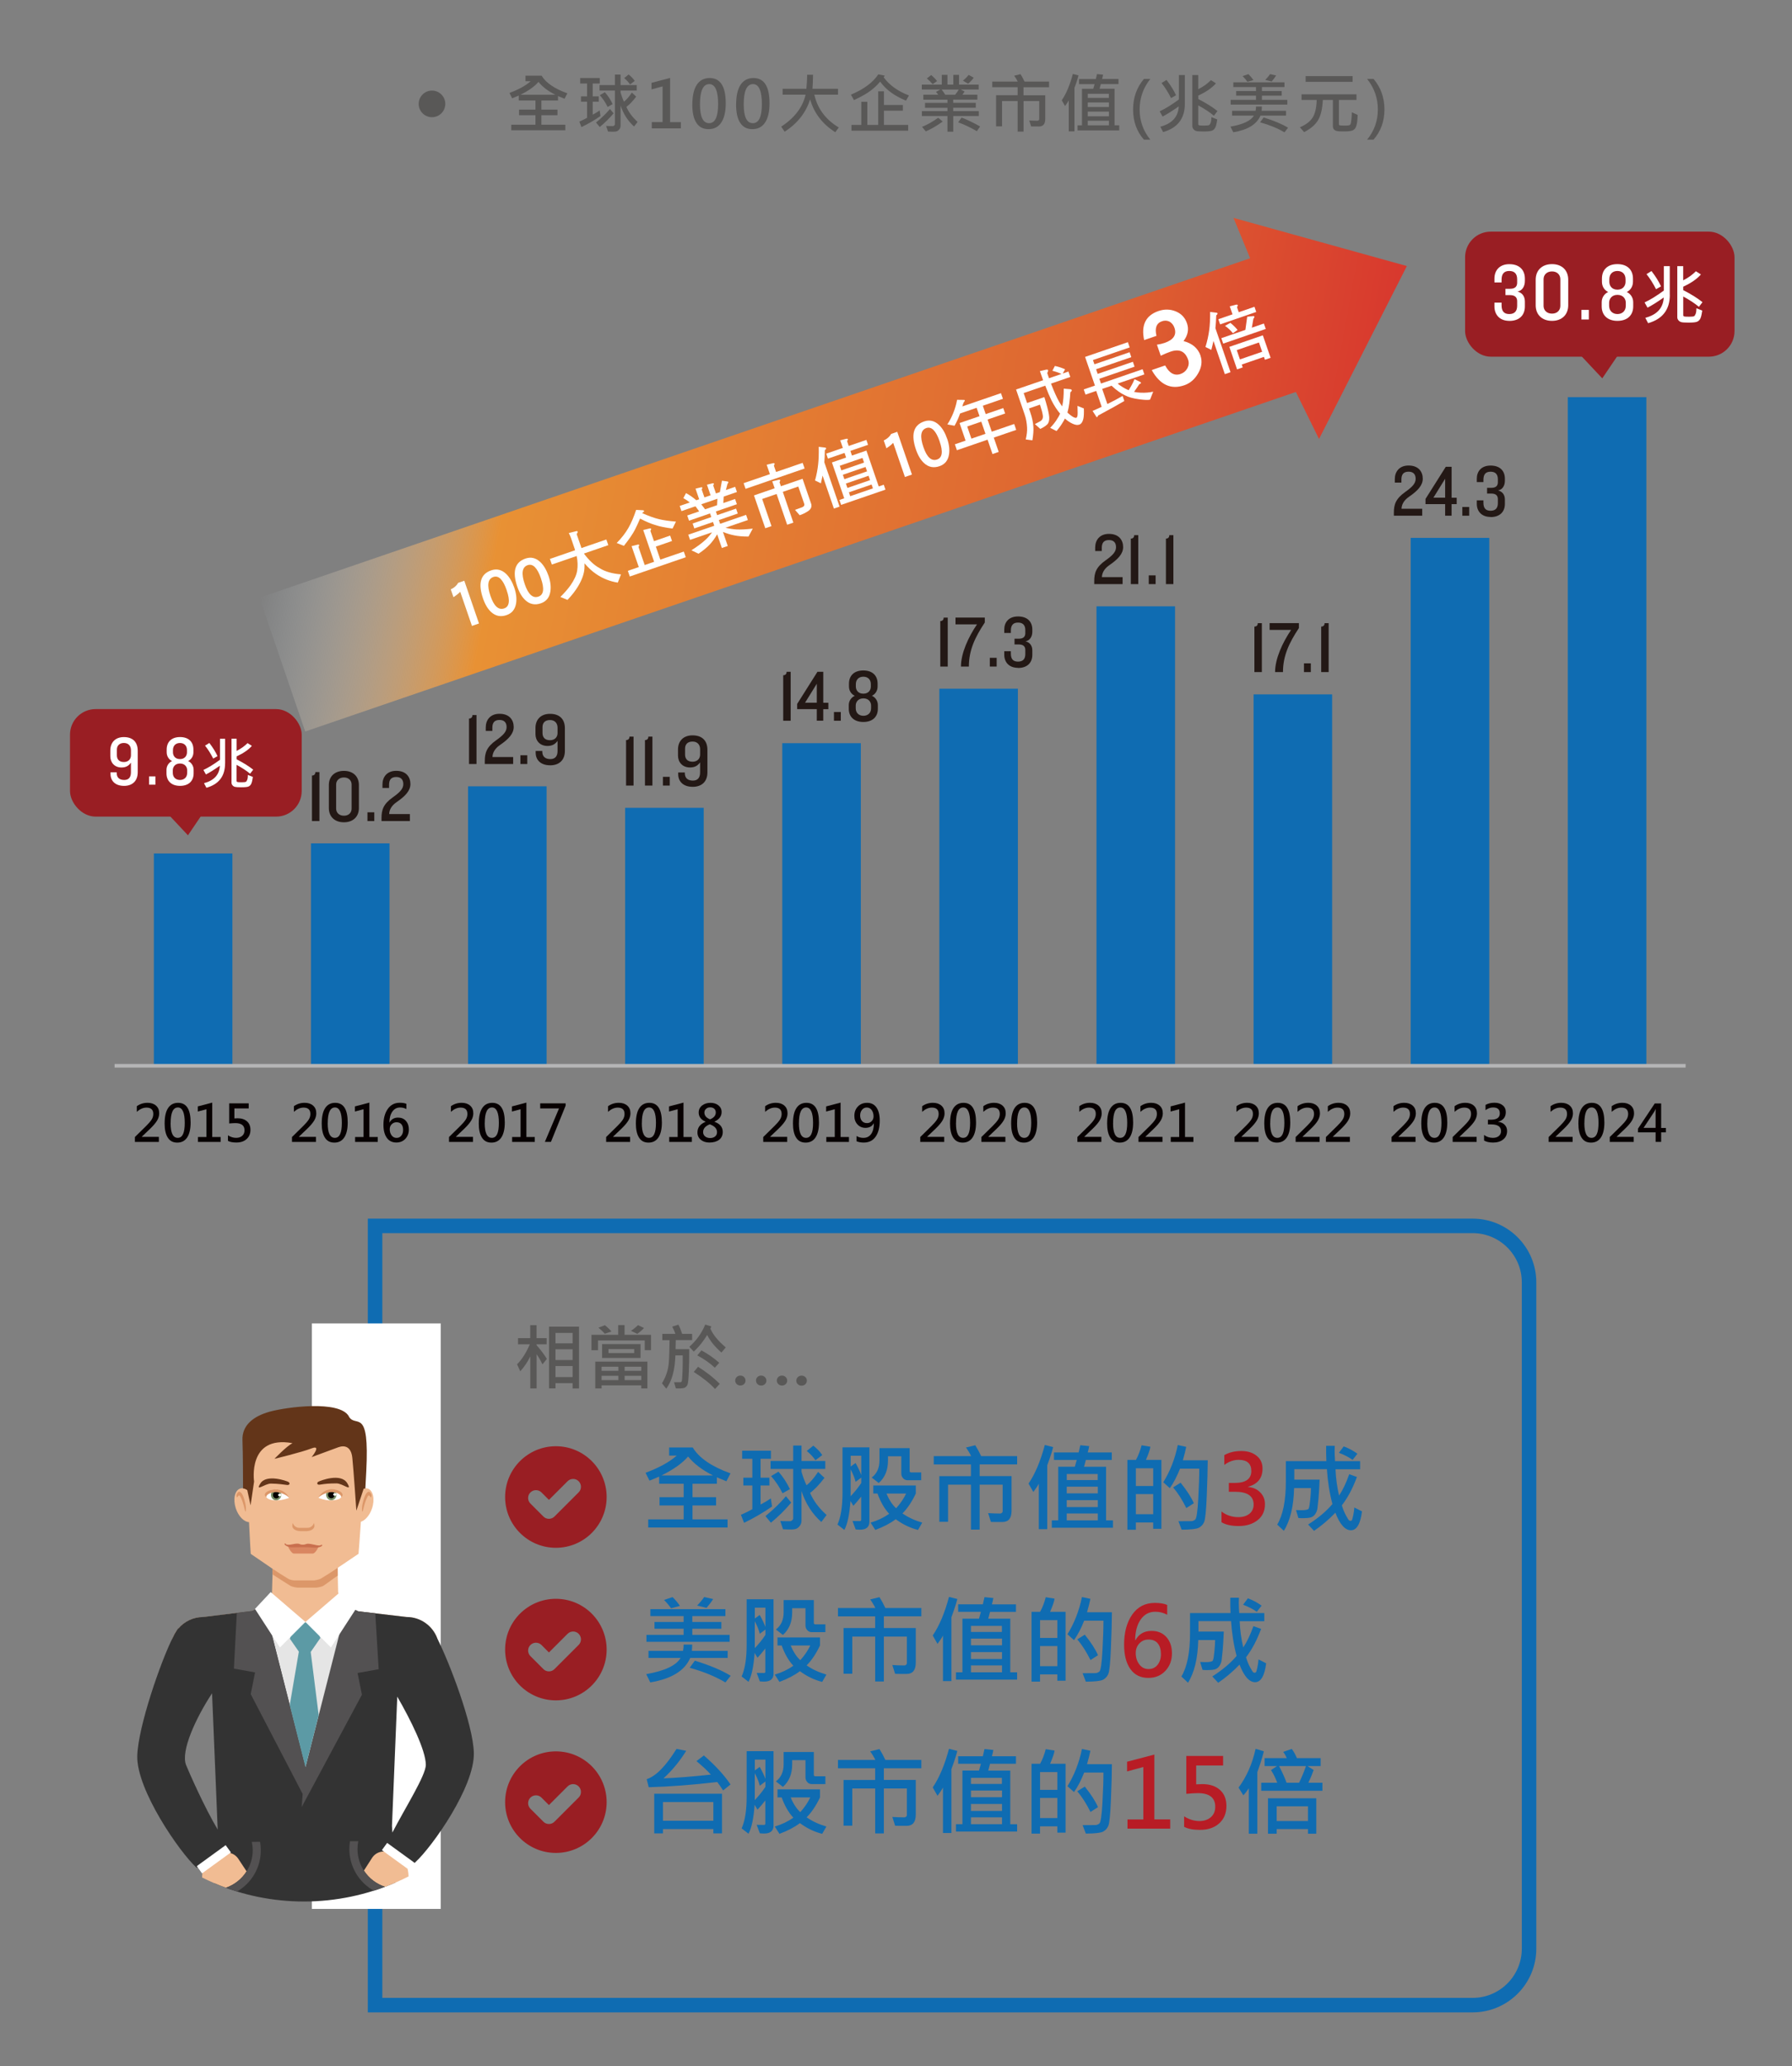 <?xml version="1.0" encoding="UTF-8"?>
<svg xmlns="http://www.w3.org/2000/svg" version="1.1" xmlns:xlink="http://www.w3.org/1999/xlink" viewBox="0 0 800 922">
  <rect x="0" y="0" width="800" height="922" fill="#808080" stroke="none"/>
  <defs>
    <style>
      .cls-1 {
        fill: #0f6cb2;
      }

      .cls-2 {
        fill: #333;
      }

      .cls-3 {
        stroke: #0f6cb2;
        stroke-miterlimit: 10;
        stroke-width: 6.47px;
      }

      .cls-3, .cls-4 {
        fill: none;
      }

      .cls-4 {
        stroke: #b5b5b6;
        stroke-linejoin: round;
        stroke-width: 1.63px;
      }

      .cls-5 {
        fill: #dc9769;
      }

      .cls-6 {
        fill: #fff;
      }

      .cls-7 {
        fill: #788e66;
      }

      .cls-8 {
        fill: #c96f4e;
      }

      .cls-9 {
        fill: #595857;
      }

      .cls-10 {
        fill: #f1bc93;
      }

      .cls-11 {
        fill: #633519;
      }

      .cls-12 {
        fill: url(#_未命名漸層_4);
      }

      .cls-12, .cls-13 {
        fill-rule: evenodd;
      }

      .cls-14 {
        fill: #e5e5e5;
      }

      .cls-15 {
        fill: #231815;
      }

      .cls-16 {
        fill: #5c9aa5;
      }

      .cls-17 {
        fill: #070001;
      }

      .cls-13, .cls-18 {
        fill: #991e23;
      }

      .cls-19 {
        fill: #d98661;
      }

      .cls-20 {
        fill: #535152;
      }

      .cls-21 {
        fill: #b81c25;
      }
    </style>
    <linearGradient id="_未命名漸層_4" data-name="未命名漸層 4" x1="105.37" y1="532.88" x2="582.31" y2="532.88" gradientTransform="translate(-67.11 678.02) rotate(10.44) scale(1 -1)" gradientUnits="userSpaceOnUse">
      <stop offset="0" stop-color="#cbdfed" stop-opacity="0"/>
      <stop offset=".21" stop-color="#e89134"/>
      <stop offset=".72" stop-color="#de6531"/>
      <stop offset="1" stop-color="#d8382e"/>
    </linearGradient>
  </defs>
  <!-- Generator: Adobe Illustrator 28.7.1, SVG Export Plug-In . SVG Version: 1.2.0 Build 142)  -->
  <g>
    <g id="content1_x5F_img_x5F_c01">
      <g>
        <g>
          <path class="cls-1" d="M68.68,380.84h35.07v94.74h-35.07v-94.74h0ZM138.83,376.33h35.07v99.26h-35.07v-99.26h0ZM208.95,350.88h35.07v124.71h-35.07v-124.71h0ZM279.08,360.48h35.07v115.11h-35.07v-115.11h0ZM349.23,331.63h35.07v143.95h-35.07v-143.95h0ZM419.35,307.33h35.07v168.28h-35.07v-168.28h0ZM489.5,270.56h35.07v205.03h-35.07v-205.03h0ZM559.63,309.86h35.07v165.73h-35.07v-165.73h0ZM629.78,240.02h35.07v235.59h-35.07v-235.59h0ZM699.91,177.22h35.07v298.36h-35.07V177.22h0Z"/>
          <line class="cls-4" x1="51.15" y1="475.59" x2="752.51" y2="475.59"/>
          <g>
            <path class="cls-15" d="M139.27,366.38v-20.3c1.12,0,1.52-.75,1.52-1.54h1.81v21.84h-3.32Z"/>
            <path class="cls-15" d="M153.53,366.93c-4.16,0-6.72-2.55-6.72-6.32v-10.3c0-3.77,2.55-6.32,6.72-6.32s6.69,2.55,6.69,6.32v10.3c0,3.77-2.55,6.32-6.69,6.32ZM156.97,350.08c0-1.74-1.26-3.15-3.43-3.15s-3.48,1.41-3.48,3.15v10.77c0,1.74,1.28,3.15,3.48,3.15s3.43-1.41,3.43-3.15v-10.77Z"/>
            <path class="cls-15" d="M164.04,366.38v-3.9h3.06v3.9h-3.06Z"/>
            <path class="cls-15" d="M177.07,357.92c-2.55,1.74-3.32,3.81-3.32,5.35h9.23v3.1h-12.66v-1.34c0-3.57.75-6.23,5.15-9.31,3.19-2.27,4.58-3.83,4.58-5.81s-1.01-3.19-3.15-3.19c-2.33,0-3.21,1.28-3.21,3.48v1.41h-2.95v-1.56c0-3.26,1.96-6.08,6.14-6.08,4.6,0,6.34,2.93,6.34,5.88s-2.2,5.37-6.14,8.06v.02Z"/>
          </g>
          <g>
            <path class="cls-15" d="M209.39,340.93v-20.3c1.12,0,1.52-.75,1.52-1.54h1.81v21.84h-3.32Z"/>
            <path class="cls-15" d="M223.18,332.47c-2.55,1.74-3.32,3.81-3.32,5.35h9.23v3.1h-12.66v-1.34c0-3.57.75-6.23,5.15-9.31,3.19-2.27,4.58-3.83,4.58-5.81s-1.01-3.19-3.15-3.19c-2.33,0-3.21,1.28-3.21,3.48v1.41h-2.95v-1.56c0-3.26,1.96-6.08,6.14-6.08,4.6,0,6.34,2.93,6.34,5.88s-2.2,5.37-6.14,8.06v.02Z"/>
            <path class="cls-15" d="M232.33,340.93v-3.9h3.06v3.9h-3.06Z"/>
            <path class="cls-15" d="M245.57,341.5c-4.16,0-6.43-2.36-6.43-5.61v-.79h2.95v.26c0,2.36,1.45,3.37,3.63,3.37s3.19-1.39,3.19-3.57v-4.56c-.88,1.21-2.09,2.27-4.49,2.27-3.43,0-5.37-2.4-5.37-5.28v-2.73c0-3.77,2.36-6.32,6.5-6.32,4.43,0,6.63,2.53,6.63,6.43v10.11c0,4.03-2.47,6.43-6.58,6.43h-.02ZM248.91,324.74c0-1.87-1.06-3.43-3.37-3.43s-3.35,1.32-3.35,3.15v2.66c0,1.81.99,3.19,3.35,3.19,2.2,0,3.37-1.45,3.37-3.19v-2.38Z"/>
          </g>
          <g>
            <path class="cls-15" d="M279.5,350.55v-20.3c1.12,0,1.52-.75,1.52-1.54h1.81v21.84h-3.32Z"/>
            <path class="cls-15" d="M287.93,350.55v-20.3c1.12,0,1.52-.75,1.52-1.54h1.81v21.84h-3.32Z"/>
            <path class="cls-15" d="M295.94,350.55v-3.9h3.06v3.9h-3.06Z"/>
            <path class="cls-15" d="M309.2,351.1c-4.16,0-6.43-2.36-6.43-5.61v-.79h2.95v.26c0,2.36,1.45,3.37,3.63,3.37s3.19-1.39,3.19-3.57v-4.56c-.88,1.21-2.09,2.27-4.49,2.27-3.43,0-5.37-2.4-5.37-5.28v-2.73c0-3.77,2.36-6.32,6.5-6.32,4.43,0,6.63,2.53,6.63,6.43v10.11c0,4.03-2.47,6.43-6.58,6.43h-.02ZM312.55,334.34c0-1.87-1.06-3.43-3.37-3.43s-3.35,1.32-3.35,3.15v2.66c0,1.81.99,3.19,3.35,3.19,2.2,0,3.37-1.45,3.37-3.19v-2.38Z"/>
          </g>
          <g>
            <path class="cls-15" d="M349.65,321.62v-20.3c1.12,0,1.52-.75,1.52-1.54h1.81v21.84h-3.32Z"/>
            <path class="cls-15" d="M367.52,316.44v5.17h-2.88v-5.17h-8.76v-2.33l9.05-14.33h2.6v13.81h2.27v2.86h-2.27ZM364.64,305.12l-5.24,8.45h5.24v-8.45Z"/>
            <path class="cls-15" d="M372.3,321.62v-3.9h3.06v3.9h-3.06Z"/>
            <path class="cls-15" d="M385.42,322.17c-4.14,0-6.5-2.33-6.5-5.88v-1.67c0-2,1.26-3.5,2.69-4.14-1.45-.62-2.6-2.14-2.6-4.14v-1.28c0-3.54,2.27-5.88,6.39-5.88s6.39,2.33,6.39,5.88v1.28c0,2-1.14,3.5-2.55,4.14,1.41.62,2.66,2.14,2.66,4.14v1.67c0,3.54-2.33,5.88-6.5,5.88h.02ZM388.88,314.83c0-1.45-.99-3.19-3.43-3.19s-3.43,1.74-3.43,3.19v1.21c0,2.16,1.5,3.37,3.43,3.37s3.43-1.21,3.43-3.37v-1.21ZM388.77,305.34c0-2.2-1.41-3.37-3.35-3.37s-3.35,1.19-3.35,3.37v1.01c0,1.45.88,3.19,3.35,3.19s3.35-1.74,3.35-3.19v-1.01Z"/>
          </g>
          <g>
            <path class="cls-15" d="M419.77,297.44v-20.3c1.12,0,1.52-.75,1.52-1.54h1.81v21.84h-3.32Z"/>
            <path class="cls-15" d="M432.5,297.44h-3.5c0-5.97,3.3-13.14,7.16-18.83h-9.6v-3.02h13.08v2.2c-4.34,6.56-7.11,12.29-7.11,19.64h-.02Z"/>
            <path class="cls-15" d="M441.88,297.44v-3.9h3.06v3.9h-3.06Z"/>
            <path class="cls-15" d="M454.47,298.01c-4.16,0-6.14-2.69-6.14-5.81v-1.59h2.95v1.06c0,2.36.95,3.57,3.19,3.57s3.26-1.21,3.26-3.37v-1.81c0-1.26-.55-2.49-2.95-2.49h-1.87v-2.55h1.87c2.4,0,2.95-1.21,2.95-2.49v-1.34c0-2.2-1.06-3.37-3.26-3.37s-3.19,1.21-3.19,3.57v1.06h-2.95v-1.56c0-3.15,1.96-5.81,6.14-5.81s6.39,2.33,6.39,5.88v.95c0,2.16-1.12,3.94-3.04,4.27,1.83.46,3.04,1.81,3.04,4.07v1.94c0,3.54-2.27,5.88-6.39,5.88v-.04Z"/>
          </g>
          <g>
            <path class="cls-15" d="M495.25,252.19c-2.55,1.74-3.32,3.81-3.32,5.35h9.23v3.1h-12.66v-1.34c0-3.57.75-6.23,5.15-9.31,3.19-2.27,4.58-3.83,4.58-5.81s-1.01-3.19-3.15-3.19c-2.33,0-3.21,1.28-3.21,3.48v1.41h-2.95v-1.56c0-3.26,1.96-6.08,6.14-6.08,4.6,0,6.34,2.93,6.34,5.88s-2.2,5.37-6.14,8.06v.02Z"/>
            <path class="cls-15" d="M504.83,260.65v-20.3c1.12,0,1.52-.75,1.52-1.54h1.81v21.84h-3.32Z"/>
            <path class="cls-15" d="M512.84,260.65v-3.9h3.06v3.9h-3.06Z"/>
            <path class="cls-15" d="M520.5,260.65v-20.3c1.12,0,1.52-.75,1.52-1.54h1.81v21.84h-3.32Z"/>
          </g>
          <g>
            <path class="cls-15" d="M560,299.91v-20.3c1.12,0,1.52-.75,1.52-1.54h1.81v21.84h-3.32Z"/>
            <path class="cls-15" d="M572.73,299.91h-3.5c0-5.97,3.3-13.14,7.16-18.83h-9.6v-3.02h13.08v2.2c-4.34,6.56-7.11,12.31-7.11,19.64h-.02Z"/>
            <path class="cls-15" d="M582.13,299.91v-3.9h3.06v3.9h-3.06Z"/>
            <path class="cls-15" d="M589.82,299.91v-20.3c1.12,0,1.52-.75,1.52-1.54h1.81v21.84h-3.32Z"/>
          </g>
          <g>
            <path class="cls-15" d="M629.01,221.68c-2.55,1.74-3.32,3.81-3.32,5.35h9.23v3.1h-12.66v-1.34c0-3.57.75-6.23,5.15-9.31,3.19-2.27,4.58-3.83,4.58-5.81s-1.01-3.19-3.15-3.19c-2.33,0-3.21,1.28-3.21,3.48v1.41h-2.95v-1.56c0-3.26,1.96-6.08,6.14-6.08,4.6,0,6.34,2.93,6.34,5.88s-2.2,5.37-6.14,8.06v.02Z"/>
            <path class="cls-15" d="M648.03,224.96v5.17h-2.88v-5.17h-8.76v-2.33l9.05-14.33h2.6v13.81h2.27v2.86h-2.27,0ZM645.15,213.64l-5.24,8.45h5.24v-8.45Z"/>
            <path class="cls-15" d="M652.83,230.13v-3.9h3.06v3.9h-3.06Z"/>
            <path class="cls-15" d="M665.43,230.68c-4.16,0-6.14-2.69-6.14-5.81v-1.59h2.95v1.06c0,2.36.95,3.57,3.19,3.57s3.26-1.21,3.26-3.37v-1.81c0-1.26-.55-2.49-2.95-2.49h-1.87v-2.55h1.87c2.4,0,2.95-1.21,2.95-2.49v-1.34c0-2.2-1.06-3.37-3.26-3.37s-3.19,1.21-3.19,3.57v1.06h-2.95v-1.56c0-3.15,1.96-5.81,6.14-5.81s6.39,2.33,6.39,5.88v.95c0,2.16-1.12,3.94-3.04,4.27,1.83.46,3.04,1.81,3.04,4.07v1.94c0,3.54-2.27,5.88-6.39,5.88v-.04Z"/>
          </g>
          <g>
            <path class="cls-17" d="M70.9,509.56h-10.68v-2.18l4.98-4.89c1.1-1.08,1.92-2.03,2.44-2.82s.79-1.65.79-2.58c0-1.89-1.01-2.84-3.02-2.84-1.5,0-2.95.64-4.34,1.89v-2.51c1.41-1.01,2.99-1.52,4.82-1.52,1.56,0,2.82.42,3.77,1.26s1.41,1.98,1.41,3.43c0,1.06-.29,2.09-.88,3.13-.59,1.03-1.63,2.27-3.08,3.68l-3.81,3.63v.07h7.62v2.25h-.02Z"/>
            <path class="cls-17" d="M73.5,501.3c0-3.02.51-5.31,1.54-6.85,1.03-1.56,2.53-2.33,4.47-2.33,3.74,0,5.59,2.93,5.59,8.79,0,2.86-.51,5.09-1.52,6.63s-2.49,2.33-4.43,2.33-3.28-.73-4.23-2.2-1.43-3.57-1.43-6.34v-.02ZM76.16,501.19c0,4.38,1.06,6.56,3.19,6.56s3.13-2.22,3.13-6.69-1.01-6.87-3.06-6.87c-2.16,0-3.24,2.33-3.24,7h-.02Z"/>
            <path class="cls-17" d="M98.49,509.56h-10.11v-2.18h3.77v-12.4l-3.85,1.03v-2.29l6.45-1.7v15.35h3.74v2.18Z"/>
            <path class="cls-17" d="M101.79,506.63c1.19.75,2.4,1.12,3.63,1.12,1.1,0,2-.31,2.71-.9.68-.59,1.03-1.43,1.03-2.47,0-2.14-1.37-3.21-4.12-3.21-.64,0-1.56.07-2.73.15v-8.96h8.72v2.25h-6.39v4.47c.64-.04,1.12-.07,1.45-.07,1.76,0,3.15.46,4.18,1.37s1.54,2.18,1.54,3.79c0,1.72-.57,3.08-1.72,4.12s-2.66,1.54-4.56,1.54c-1.63,0-2.88-.24-3.77-.73v-2.49.02Z"/>
          </g>
          <g>
            <path class="cls-17" d="M141.03,509.56h-10.68v-2.18l4.98-4.89c1.1-1.08,1.92-2.03,2.44-2.82s.79-1.65.79-2.58c0-1.89-1.01-2.84-3.02-2.84-1.5,0-2.95.64-4.34,1.89v-2.51c1.41-1.01,2.99-1.52,4.82-1.52,1.56,0,2.82.42,3.77,1.26s1.41,1.98,1.41,3.43c0,1.06-.29,2.09-.88,3.13-.59,1.03-1.63,2.27-3.08,3.68l-3.81,3.63v.07h7.62v2.25h-.02Z"/>
            <path class="cls-17" d="M143.63,501.3c0-3.02.51-5.31,1.54-6.85,1.03-1.56,2.53-2.33,4.47-2.33,3.74,0,5.59,2.93,5.59,8.79,0,2.86-.51,5.09-1.52,6.63s-2.49,2.33-4.43,2.33-3.28-.73-4.23-2.2-1.43-3.57-1.43-6.34v-.02ZM146.29,501.19c0,4.38,1.06,6.56,3.19,6.56s3.13-2.22,3.13-6.69-1.01-6.87-3.06-6.87c-2.16,0-3.24,2.33-3.24,7h-.02Z"/>
            <path class="cls-17" d="M168.64,509.56h-10.11v-2.18h3.77v-12.4l-3.85,1.03v-2.29l6.45-1.7v15.35h3.74v2.18Z"/>
            <path class="cls-17" d="M181.45,494.9c-.88-.46-1.81-.7-2.82-.7-1.48,0-2.64.62-3.5,1.87s-1.28,2.86-1.28,4.84h.04c.81-1.48,2.07-2.2,3.81-2.2,1.48,0,2.64.48,3.52,1.48s1.3,2.27,1.3,3.83c0,1.67-.53,3.06-1.56,4.16s-2.38,1.65-4.01,1.65c-1.85,0-3.28-.7-4.27-2.09-.99-1.41-1.5-3.32-1.5-5.79,0-2.91.64-5.26,1.94-7.11s3.06-2.75,5.37-2.75c1.23,0,2.2.15,2.93.48v2.31l.02.02ZM173.99,503.92c0,1.08.29,1.98.84,2.73s1.3,1.12,2.2,1.12,1.61-.33,2.14-1.01c.53-.66.79-1.5.79-2.49,0-1.12-.24-1.98-.75-2.58s-1.23-.9-2.2-.9c-.86,0-1.56.31-2.16.9s-.86,1.34-.86,2.25v-.02Z"/>
          </g>
          <g>
            <path class="cls-17" d="M211.13,509.56h-10.68v-2.18l4.98-4.89c1.1-1.08,1.92-2.03,2.44-2.82s.79-1.65.79-2.58c0-1.89-1.01-2.84-3.02-2.84-1.5,0-2.95.64-4.34,1.89v-2.51c1.41-1.01,2.99-1.52,4.82-1.52,1.56,0,2.82.42,3.77,1.26s1.41,1.98,1.41,3.43c0,1.06-.29,2.09-.88,3.13-.59,1.03-1.63,2.27-3.08,3.68l-3.81,3.63v.07h7.62v2.25h-.02Z"/>
            <path class="cls-17" d="M213.75,501.3c0-3.02.51-5.31,1.54-6.85,1.03-1.56,2.53-2.33,4.47-2.33,3.74,0,5.59,2.93,5.59,8.79,0,2.86-.51,5.09-1.52,6.63s-2.49,2.33-4.43,2.33-3.28-.73-4.23-2.2-1.43-3.57-1.43-6.34v-.02ZM216.39,501.19c0,4.38,1.06,6.56,3.19,6.56s3.13-2.22,3.13-6.69-1.01-6.87-3.06-6.87c-2.16,0-3.24,2.33-3.24,7h-.02Z"/>
            <path class="cls-17" d="M238.74,509.56h-10.11v-2.18h3.77v-12.4l-3.85,1.03v-2.29l6.45-1.7v15.35h3.74v2.18Z"/>
            <path class="cls-17" d="M252.5,493.4l-6.54,16.14h-2.71l6.32-14.93h-8.41v-2.25h11.36v1.01l-.02.02Z"/>
          </g>
          <g>
            <path class="cls-17" d="M281.28,509.56h-10.68v-2.18l4.98-4.89c1.1-1.08,1.92-2.03,2.44-2.82s.79-1.65.79-2.58c0-1.89-1.01-2.84-3.02-2.84-1.5,0-2.95.64-4.34,1.89v-2.51c1.41-1.01,2.99-1.52,4.82-1.52,1.56,0,2.82.42,3.77,1.26s1.41,1.98,1.41,3.43c0,1.06-.29,2.09-.88,3.13-.59,1.03-1.63,2.27-3.08,3.68l-3.81,3.63v.07h7.62v2.25h-.02Z"/>
            <path class="cls-17" d="M283.88,501.3c0-3.02.51-5.31,1.54-6.85,1.03-1.56,2.53-2.33,4.47-2.33,3.74,0,5.59,2.93,5.59,8.79,0,2.86-.51,5.09-1.52,6.63s-2.49,2.33-4.43,2.33-3.28-.73-4.23-2.2-1.43-3.57-1.43-6.34v-.02ZM286.52,501.19c0,4.38,1.06,6.56,3.19,6.56s3.13-2.22,3.13-6.69-1.01-6.87-3.06-6.87c-2.16,0-3.24,2.33-3.24,7h-.02Z"/>
            <path class="cls-17" d="M308.87,509.56h-10.11v-2.18h3.77v-12.4l-3.85,1.03v-2.29l6.45-1.7v15.35h3.74v2.18Z"/>
            <path class="cls-17" d="M314.95,500.53c-2.03-.9-3.04-2.27-3.04-4.07,0-1.3.51-2.36,1.52-3.15s2.27-1.19,3.77-1.19c1.39,0,2.58.37,3.52,1.12s1.43,1.74,1.43,2.97c0,1.89-1.08,3.32-3.21,4.32v.04c2.49.88,3.72,2.4,3.72,4.54,0,1.5-.55,2.69-1.63,3.5s-2.53,1.23-4.36,1.23c-1.54,0-2.82-.42-3.81-1.23-1.01-.84-1.5-1.94-1.5-3.3,0-2.16,1.21-3.72,3.61-4.71v-.04l-.02-.02ZM316.86,501.7c-1.98.79-2.97,1.94-2.97,3.48,0,.79.31,1.43.88,1.92.59.48,1.34.73,2.27.73s1.63-.24,2.2-.7c.57-.46.86-1.1.86-1.92,0-1.56-1.08-2.73-3.21-3.5h-.02ZM319.55,496.46c0-.7-.22-1.28-.68-1.7-.46-.42-1.06-.62-1.83-.62s-1.34.22-1.83.66c-.51.44-.75.99-.75,1.65,0,1.34.84,2.36,2.53,3.04,1.7-.7,2.55-1.72,2.55-3.04Z"/>
          </g>
          <g>
            <path class="cls-17" d="M351.41,509.56h-10.68v-2.18l4.98-4.89c1.1-1.08,1.92-2.03,2.44-2.82s.79-1.65.79-2.58c0-1.89-1.01-2.84-3.02-2.84-1.5,0-2.95.64-4.34,1.89v-2.51c1.41-1.01,2.99-1.52,4.82-1.52,1.56,0,2.82.42,3.77,1.26s1.41,1.98,1.41,3.43c0,1.06-.29,2.09-.88,3.13-.59,1.03-1.63,2.27-3.08,3.68l-3.81,3.63v.07h7.62v2.25h-.02Z"/>
            <path class="cls-17" d="M354.01,501.3c0-3.02.51-5.31,1.54-6.85,1.03-1.56,2.53-2.33,4.47-2.33,3.74,0,5.59,2.93,5.59,8.79,0,2.86-.51,5.09-1.52,6.63s-2.49,2.33-4.43,2.33-3.28-.73-4.23-2.2-1.43-3.57-1.43-6.34v-.02ZM356.65,501.19c0,4.38,1.06,6.56,3.19,6.56s3.13-2.22,3.13-6.69-1.01-6.87-3.06-6.87c-2.16,0-3.24,2.33-3.24,7h-.02Z"/>
            <path class="cls-17" d="M379,509.56h-10.11v-2.18h3.77v-12.4l-3.85,1.03v-2.29l6.45-1.7v15.35h3.74v2.18Z"/>
            <path class="cls-17" d="M382.34,506.92c.95.55,1.98.84,3.1.84,1.5,0,2.64-.57,3.46-1.72s1.21-2.73,1.21-4.78h-.04c-.75,1.34-1.98,2.03-3.7,2.03-1.45,0-2.64-.51-3.57-1.52s-1.39-2.29-1.39-3.81c0-1.72.53-3.13,1.59-4.21,1.06-1.1,2.42-1.63,4.12-1.63,1.78,0,3.17.68,4.14,2.05s1.48,3.32,1.48,5.86c0,3.08-.62,5.48-1.85,7.22s-2.99,2.6-5.31,2.6c-1.23,0-2.31-.2-3.21-.59v-2.33h-.02ZM383.99,497.67c0,1.06.26,1.92.81,2.55s1.3.95,2.25.95c.84,0,1.54-.29,2.09-.86s.84-1.28.84-2.11c0-1.1-.26-2.05-.81-2.82s-1.3-1.17-2.22-1.17c-.86,0-1.56.33-2.11,1.01-.55.66-.84,1.5-.84,2.47v-.02Z"/>
          </g>
          <g>
            <path class="cls-17" d="M421.51,509.56h-10.68v-2.18l4.98-4.89c1.1-1.08,1.92-2.03,2.44-2.82s.79-1.65.79-2.58c0-1.89-1.01-2.84-3.02-2.84-1.5,0-2.95.64-4.34,1.89v-2.51c1.41-1.01,2.99-1.52,4.82-1.52,1.56,0,2.82.42,3.77,1.26s1.41,1.98,1.41,3.43c0,1.06-.29,2.09-.88,3.13s-1.63,2.27-3.08,3.68l-3.81,3.63v.07h7.62v2.25h-.02Z"/>
            <path class="cls-17" d="M424.13,501.3c0-3.02.51-5.31,1.54-6.85,1.03-1.56,2.53-2.33,4.47-2.33,3.74,0,5.59,2.93,5.59,8.79,0,2.86-.51,5.09-1.52,6.63s-2.49,2.33-4.43,2.33-3.28-.73-4.23-2.2-1.43-3.57-1.43-6.34v-.02ZM426.77,501.19c0,4.38,1.06,6.56,3.19,6.56s3.13-2.22,3.13-6.69-1.01-6.87-3.06-6.87c-2.16,0-3.24,2.33-3.24,7h-.02Z"/>
            <path class="cls-17" d="M448.81,509.56h-10.68v-2.18l4.98-4.89c1.1-1.08,1.92-2.03,2.44-2.82s.79-1.65.79-2.58c0-1.89-1.01-2.84-3.02-2.84-1.5,0-2.95.64-4.34,1.89v-2.51c1.41-1.01,2.99-1.52,4.82-1.52,1.56,0,2.82.42,3.77,1.26s1.41,1.98,1.41,3.43c0,1.06-.29,2.09-.88,3.13s-1.63,2.27-3.08,3.68l-3.81,3.63v.07h7.62v2.25h-.02Z"/>
            <path class="cls-17" d="M451.41,501.3c0-3.02.51-5.31,1.54-6.85,1.03-1.56,2.53-2.33,4.47-2.33,3.74,0,5.59,2.93,5.59,8.79,0,2.86-.51,5.09-1.52,6.63s-2.49,2.33-4.43,2.33-3.28-.73-4.23-2.2-1.43-3.57-1.43-6.34v-.02ZM454.05,501.19c0,4.38,1.06,6.56,3.19,6.56s3.13-2.22,3.13-6.69-1.01-6.87-3.06-6.87c-2.16,0-3.24,2.33-3.24,7h-.02Z"/>
          </g>
          <g>
            <path class="cls-17" d="M491.66,509.56h-10.68v-2.18l4.98-4.89c1.1-1.08,1.92-2.03,2.44-2.82s.79-1.65.79-2.58c0-1.89-1.01-2.84-3.02-2.84-1.5,0-2.95.64-4.34,1.89v-2.51c1.41-1.01,2.99-1.52,4.82-1.52,1.56,0,2.82.42,3.77,1.26s1.41,1.98,1.41,3.43c0,1.06-.29,2.09-.88,3.13s-1.63,2.27-3.08,3.68l-3.81,3.63v.07h7.62v2.25h-.02Z"/>
            <path class="cls-17" d="M494.26,501.3c0-3.02.51-5.31,1.54-6.85,1.03-1.56,2.53-2.33,4.47-2.33,3.74,0,5.59,2.93,5.59,8.79,0,2.86-.51,5.09-1.52,6.63s-2.49,2.33-4.43,2.33-3.28-.73-4.23-2.2-1.43-3.57-1.43-6.34v-.02ZM496.9,501.19c0,4.38,1.06,6.56,3.19,6.56s3.13-2.22,3.13-6.69-1.01-6.87-3.06-6.87c-2.16,0-3.24,2.33-3.24,7h-.02Z"/>
            <path class="cls-17" d="M518.94,509.56h-10.68v-2.18l4.98-4.89c1.1-1.08,1.92-2.03,2.44-2.82s.79-1.65.79-2.58c0-1.89-1.01-2.84-3.02-2.84-1.5,0-2.95.64-4.34,1.89v-2.51c1.41-1.01,2.99-1.52,4.82-1.52,1.56,0,2.82.42,3.77,1.26s1.41,1.98,1.41,3.43c0,1.06-.29,2.09-.88,3.13s-1.63,2.27-3.08,3.68l-3.81,3.63v.07h7.62v2.25h-.02Z"/>
            <path class="cls-17" d="M532.77,509.56h-10.11v-2.18h3.77v-12.4l-3.85,1.03v-2.29l6.45-1.7v15.35h3.74v2.18Z"/>
          </g>
          <g>
            <path class="cls-17" d="M561.81,509.56h-10.68v-2.18l4.98-4.89c1.1-1.08,1.92-2.03,2.44-2.82s.79-1.65.79-2.58c0-1.89-1.01-2.84-3.02-2.84-1.5,0-2.95.64-4.34,1.89v-2.51c1.41-1.01,2.99-1.52,4.82-1.52,1.56,0,2.82.42,3.77,1.26s1.41,1.98,1.41,3.43c0,1.06-.29,2.09-.88,3.13s-1.63,2.27-3.08,3.68l-3.81,3.63v.07h7.62v2.25h-.02Z"/>
            <path class="cls-17" d="M564.41,501.3c0-3.02.51-5.31,1.54-6.85,1.03-1.56,2.53-2.33,4.47-2.33,3.74,0,5.59,2.93,5.59,8.79,0,2.86-.51,5.09-1.52,6.63s-2.49,2.33-4.43,2.33-3.28-.73-4.23-2.2-1.43-3.57-1.43-6.34v-.02ZM567.05,501.19c0,4.38,1.06,6.56,3.19,6.56s3.13-2.22,3.13-6.69-1.01-6.87-3.06-6.87c-2.16,0-3.24,2.33-3.24,7h-.02Z"/>
            <path class="cls-17" d="M589.09,509.56h-10.68v-2.18l4.98-4.89c1.1-1.08,1.92-2.03,2.44-2.82s.79-1.65.79-2.58c0-1.89-1.01-2.84-3.02-2.84-1.5,0-2.95.64-4.34,1.89v-2.51c1.41-1.01,2.99-1.52,4.82-1.52,1.56,0,2.82.42,3.77,1.26s1.41,1.98,1.41,3.43c0,1.06-.29,2.09-.88,3.13s-1.63,2.27-3.08,3.68l-3.81,3.63v.07h7.62v2.25h-.02Z"/>
            <path class="cls-17" d="M602.61,509.56h-10.68v-2.18l4.98-4.89c1.1-1.08,1.92-2.03,2.44-2.82s.79-1.65.79-2.58c0-1.89-1.01-2.84-3.02-2.84-1.5,0-2.95.64-4.34,1.89v-2.51c1.41-1.01,2.99-1.52,4.82-1.52,1.56,0,2.82.42,3.77,1.26s1.41,1.98,1.41,3.43c0,1.06-.29,2.09-.88,3.13s-1.63,2.27-3.08,3.68l-3.81,3.63v.07h7.62v2.25h-.02Z"/>
          </g>
          <g>
            <path class="cls-17" d="M631.91,509.56h-10.68v-2.18l4.98-4.89c1.1-1.08,1.92-2.03,2.44-2.82s.79-1.65.79-2.58c0-1.89-1.01-2.84-3.02-2.84-1.5,0-2.95.64-4.34,1.89v-2.51c1.41-1.01,2.99-1.52,4.82-1.52,1.56,0,2.82.42,3.77,1.26s1.41,1.98,1.41,3.43c0,1.06-.29,2.09-.88,3.13s-1.63,2.27-3.08,3.68l-3.81,3.63v.07h7.62v2.25h-.02Z"/>
            <path class="cls-17" d="M634.51,501.3c0-3.02.51-5.31,1.54-6.85,1.03-1.56,2.53-2.33,4.47-2.33,3.74,0,5.59,2.93,5.59,8.79,0,2.86-.51,5.09-1.52,6.63s-2.49,2.33-4.43,2.33-3.28-.73-4.23-2.2-1.43-3.57-1.43-6.34v-.02ZM637.18,501.19c0,4.38,1.06,6.56,3.19,6.56s3.13-2.22,3.13-6.69-1.01-6.87-3.06-6.87c-2.16,0-3.24,2.33-3.24,7h-.02Z"/>
            <path class="cls-17" d="M659.19,509.56h-10.68v-2.18l4.98-4.89c1.1-1.08,1.92-2.03,2.44-2.82s.79-1.65.79-2.58c0-1.89-1.01-2.84-3.02-2.84-1.5,0-2.95.64-4.34,1.89v-2.51c1.41-1.01,2.99-1.52,4.82-1.52,1.56,0,2.82.42,3.77,1.26s1.41,1.98,1.41,3.43c0,1.06-.29,2.09-.88,3.13s-1.63,2.27-3.08,3.68l-3.81,3.63v.07h7.62v2.25h-.02Z"/>
            <path class="cls-17" d="M662.48,506.41c1.17.9,2.51,1.34,3.99,1.34,1.1,0,1.98-.26,2.64-.81s.99-1.26.99-2.18c0-2.03-1.48-3.02-4.4-3.02h-1.45v-2.09h1.37c2.62,0,3.94-.95,3.94-2.82,0-1.76-.99-2.64-2.99-2.64-1.19,0-2.31.4-3.39,1.19v-2.33c1.12-.64,2.47-.97,4.01-.97s2.69.37,3.63,1.12,1.41,1.76,1.41,3.04c0,2.25-1.14,3.7-3.43,4.32v.04c1.21.11,2.18.55,2.91,1.3.73.75,1.1,1.67,1.1,2.77,0,1.59-.57,2.86-1.74,3.79-1.14.92-2.66,1.39-4.51,1.39-1.67,0-3.02-.31-4.03-.9v-2.53h-.02Z"/>
          </g>
          <g>
            <path class="cls-17" d="M702.04,509.56h-10.68v-2.18l4.98-4.89c1.1-1.08,1.92-2.03,2.44-2.82s.79-1.65.79-2.58c0-1.89-1.01-2.84-3.02-2.84-1.5,0-2.95.64-4.34,1.89v-2.51c1.41-1.01,2.99-1.52,4.82-1.52,1.56,0,2.82.42,3.77,1.26s1.41,1.98,1.41,3.43c0,1.06-.29,2.09-.88,3.13s-1.63,2.27-3.08,3.68l-3.81,3.63v.07h7.62v2.25h-.02Z"/>
            <path class="cls-17" d="M704.64,501.3c0-3.02.51-5.31,1.54-6.85,1.03-1.56,2.53-2.33,4.47-2.33,3.74,0,5.59,2.93,5.59,8.79,0,2.86-.51,5.09-1.52,6.63-1.01,1.54-2.49,2.33-4.43,2.33s-3.28-.73-4.23-2.2-1.43-3.57-1.43-6.34v-.02ZM707.3,501.19c0,4.38,1.06,6.56,3.19,6.56s3.13-2.22,3.13-6.69-1.01-6.87-3.06-6.87c-2.16,0-3.24,2.33-3.24,7h-.02Z"/>
            <path class="cls-17" d="M729.32,509.56h-10.68v-2.18l4.98-4.89c1.1-1.08,1.92-2.03,2.44-2.82s.79-1.65.79-2.58c0-1.89-1.01-2.84-3.02-2.84-1.5,0-2.95.64-4.34,1.89v-2.51c1.41-1.01,2.99-1.52,4.82-1.52,1.56,0,2.82.42,3.77,1.26s1.41,1.98,1.41,3.43c0,1.06-.29,2.09-.88,3.13s-1.63,2.27-3.08,3.68l-3.81,3.63v.07h7.62v2.25h-.02Z"/>
            <path class="cls-17" d="M743.72,505.31h-2.14v4.23h-2.47v-4.23h-7.86v-1.67l7.49-11.25h2.84v10.94h2.14v1.98ZM739.1,503.33v-6.72c0-.51,0-1.08.04-1.74h-.04c-.18.46-.4.9-.66,1.32l-4.71,7.11h5.37v.02Z"/>
          </g>
        </g>
        <g>
          <g>
            <rect class="cls-18" x="654.06" y="103.37" width="120.28" height="55.79" rx="11.43" ry="11.43"/>
            <polygon class="cls-13" points="703.19 155.93 715.3 168.83 724.04 155.93 703.19 155.93"/>
          </g>
          <g>
            <path class="cls-6" d="M673.81,143.18c-4.51,0-6.65-2.97-6.65-6.41v-1.74h3.19v1.17c0,2.6,1.03,3.94,3.43,3.94s3.52-1.34,3.52-3.72v-1.98c0-1.37-.59-2.75-3.19-2.75h-2.03v-2.82h2.03c2.6,0,3.19-1.34,3.19-2.75v-1.48c0-2.42-1.14-3.72-3.52-3.72s-3.43,1.34-3.43,3.94v1.17h-3.19v-1.74c0-3.48,2.14-6.41,6.65-6.41s6.94,2.58,6.94,6.47v1.06c0,2.38-1.21,4.34-3.3,4.69,1.98.51,3.3,1.98,3.3,4.49v2.14c0,3.9-2.44,6.47-6.94,6.47v-.02Z"/>
            <path class="cls-6" d="M692.86,143.18c-4.51,0-7.29-2.82-7.29-6.98v-11.36c0-4.16,2.77-6.98,7.29-6.98s7.24,2.82,7.24,6.98v11.36c0,4.16-2.77,6.98-7.24,6.98ZM696.58,124.6c0-1.92-1.34-3.48-3.72-3.48s-3.77,1.56-3.77,3.48v11.87c0,1.92,1.39,3.48,3.77,3.48s3.72-1.56,3.72-3.48v-11.87Z"/>
            <path class="cls-6" d="M706,142.57v-4.29h3.3v4.29h-3.3Z"/>
            <path class="cls-6" d="M722.06,143.18c-4.47,0-7.02-2.58-7.02-6.47v-1.85c0-2.2,1.34-3.88,2.91-4.56-1.56-.68-2.8-2.36-2.8-4.56v-1.41c0-3.9,2.44-6.47,6.91-6.47s6.94,2.58,6.94,6.47v1.41c0,2.2-1.26,3.88-2.77,4.56,1.52.68,2.88,2.36,2.88,4.56v1.85c0,3.9-2.53,6.47-7.05,6.47ZM725.8,135.08c0-1.59-1.06-3.5-3.72-3.5s-3.72,1.92-3.72,3.5v1.34c0,2.38,1.63,3.72,3.72,3.72s3.72-1.34,3.72-3.72v-1.34ZM725.69,124.64c0-2.42-1.52-3.72-3.63-3.72s-3.61,1.3-3.61,3.72v1.12c0,1.59.97,3.5,3.61,3.5s3.63-1.92,3.63-3.5v-1.12Z"/>
            <path class="cls-6" d="M745.46,131.6c0,6.56-3.24,10.77-9.69,12.62l-1.26-2.4c5.26-1.39,7.99-4.4,8.23-9.07-2.93,2.07-5.35,3.57-7.24,4.54l-1.32-2.33c2.64-1.23,5.5-3.02,8.61-5.31v-10.88h2.64v12.84h.02ZM741.52,127.79l-2.22,1.26c-1.3-2.58-2.73-4.8-4.25-6.72l2.22-1.39c1.83,2.38,3.26,4.67,4.25,6.85ZM760.04,134.84l-1.59,2.09c-1.83-1.54-4.16-3.08-7-4.62v8.34c0,.26.11.44.35.53.22.11.99.15,2.29.15,1.19,0,1.92-.09,2.2-.24.29-.18.51-.55.73-1.12.2-.57.31-1.39.31-2.42l2.6,1.03c-.26,1.85-.55,3.06-.9,3.68s-.81,1.06-1.39,1.3c-.57.26-1.83.4-3.74.4-1.67,0-2.77-.07-3.28-.2s-.95-.4-1.3-.81c-.35-.4-.53-.86-.53-1.39v-22.79h2.64v6.32c2.27-1.14,4.14-2.51,5.66-4.05l2.25,1.43c-1.78,2.03-4.4,3.85-7.9,5.46v1.54c3.46,1.76,6.32,3.54,8.61,5.37h0Z"/>
          </g>
        </g>
        <g>
          <g>
            <rect class="cls-18" x="31.25" y="316.42" width="103.44" height="47.98" rx="11.43" ry="11.43"/>
            <polygon class="cls-13" points="73.5 361.64 83.91 372.74 91.42 361.64 73.5 361.64"/>
          </g>
          <g>
            <path class="cls-6" d="M55.33,350.68c-3.88,0-5.99-2.25-5.99-5.31v-.75h2.75v.24c0,2.25,1.34,3.19,3.39,3.19s2.97-1.3,2.97-3.39v-4.32c-.84,1.14-1.96,2.14-4.18,2.14-3.21,0-5.02-2.27-5.02-5v-2.58c0-3.57,2.2-5.99,6.05-5.99,4.14,0,6.19,2.4,6.19,6.1v9.58c0,3.81-2.29,6.1-6.14,6.1l-.02-.02ZM58.46,334.8c0-1.78-.97-3.26-3.15-3.26-2.05,0-3.13,1.26-3.13,2.97v2.51c0,1.72.92,3.02,3.13,3.02,2.05,0,3.15-1.37,3.15-3.02v-2.25.02Z"/>
            <path class="cls-6" d="M66.54,350.15v-3.7h2.84v3.7h-2.84Z"/>
            <path class="cls-6" d="M80.37,350.68c-3.85,0-6.05-2.2-6.05-5.57v-1.59c0-1.89,1.17-3.32,2.51-3.92-1.34-.59-2.42-2.03-2.42-3.92v-1.21c0-3.35,2.11-5.57,5.97-5.57s5.97,2.2,5.97,5.57v1.21c0,1.89-1.08,3.32-2.38,3.92,1.32.59,2.47,2.03,2.47,3.92v1.59c0,3.35-2.18,5.57-6.05,5.57ZM83.56,343.72c0-1.37-.92-3.02-3.21-3.02s-3.21,1.65-3.21,3.02v1.14c0,2.05,1.41,3.19,3.21,3.19s3.21-1.14,3.21-3.19v-1.14ZM83.47,334.74c0-2.07-1.32-3.19-3.13-3.19s-3.13,1.12-3.13,3.19v.97c0,1.37.84,3.02,3.13,3.02s3.13-1.65,3.13-3.02v-.97Z"/>
            <path class="cls-6" d="M100.47,340.7c0,5.64-2.77,9.27-8.32,10.83l-1.08-2.05c4.51-1.19,6.87-3.79,7.09-7.79-2.53,1.76-4.6,3.08-6.23,3.9l-1.12-2c2.27-1.08,4.73-2.58,7.4-4.56v-9.36h2.29v11.03h-.02ZM97.1,337.42l-1.92,1.08c-1.12-2.22-2.33-4.14-3.65-5.77l1.92-1.19c1.59,2.05,2.8,4.01,3.65,5.88h0ZM113.02,343.48l-1.37,1.78c-1.59-1.32-3.59-2.64-6.03-3.96v7.18c0,.22.09.37.29.46.2.09.86.13,1.98.13,1.01,0,1.65-.07,1.89-.22s.44-.46.62-.97.26-1.19.26-2.09l2.22.9c-.22,1.59-.48,2.64-.77,3.17s-.68.9-1.19,1.12c-.51.22-1.56.33-3.21.33-1.43,0-2.38-.07-2.82-.18s-.81-.35-1.1-.7-.44-.75-.44-1.19v-19.6h2.29v5.44c1.94-.99,3.57-2.16,4.87-3.48l1.94,1.23c-1.52,1.74-3.79,3.3-6.8,4.69v1.32c2.97,1.52,5.44,3.06,7.4,4.62h-.02Z"/>
          </g>
        </g>
        <g>
          <polygon class="cls-12" points="115.82 266.72 558.09 115.24 550.67 97.23 628.06 118.72 588.85 195.89 578.52 174.91 136.25 326.42 115.82 266.72 115.82 266.72"/>
          <g>
            <path class="cls-6" d="M213.82,278.22l-3.13,1.08-5.24-15.24c-.7.77-1.72,1.59-3.02,2.42l-1.19-3.48c1.5-.7,2.6-1.67,3.3-2.91l2.73-.95,6.56,19.07h-.02Z"/>
            <path class="cls-6" d="M229.61,262.32c.86,2.51,1.12,4.82.79,6.91-.44,2.69-1.85,4.43-4.27,5.26-2.58.88-4.84.44-6.78-1.3-1.54-1.37-2.77-3.39-3.7-6.08-2.33-6.76-1.12-10.96,3.61-12.59,2.49-.86,4.73-.31,6.74,1.61,1.5,1.48,2.69,3.52,3.61,6.16v.02ZM226.24,263.47c-1.65-4.8-3.63-6.8-5.97-6.01-2.51.86-2.95,3.7-1.3,8.5,1.56,4.56,3.61,6.39,6.12,5.53,2.31-.79,2.71-3.48,1.12-8.04l.02.02Z"/>
            <path class="cls-6" d="M244.91,257.06c.86,2.51,1.12,4.82.79,6.91-.42,2.69-1.85,4.43-4.27,5.26-2.58.88-4.84.44-6.78-1.3-1.54-1.37-2.77-3.39-3.7-6.08-2.33-6.76-1.12-10.96,3.61-12.59,2.49-.86,4.73-.31,6.74,1.63,1.5,1.45,2.69,3.52,3.61,6.16h0ZM241.54,258.2c-1.65-4.8-3.63-6.8-5.97-6.01-2.51.86-2.95,3.7-1.3,8.5,1.56,4.56,3.61,6.41,6.12,5.53,2.31-.79,2.71-3.48,1.12-8.04l.02.02Z"/>
            <path class="cls-6" d="M245.48,249.42l11.25-3.88c-.07-.24-.13-.46-.2-.7l-1.65-4.82c-.22-.62-.53-1.34-.95-2.16l3.06-.77c.51-.15.79-.13.86.09.09.29-.04.66-.42,1.12l1.92,5.57c.09.24.15.48.2.7l11.14-3.83.88,2.53-10.9,3.74c2.25,3.02,4.58,5.2,7.05,6.54,2.4,1.52,5.57,2.44,9.51,2.75l-1.43,3.68c-3.48-.53-6.72-1.81-9.69-3.85-1.74-1.17-3.46-2.75-5.17-4.76.02.84,0,1.65-.04,2.42-.18,2.38-1.12,4.98-2.8,7.79-1.23,2.05-2.82,4.1-4.76,6.12l-3.17-1.32c2.03-2.03,3.54-3.79,4.58-5.28,1.63-2.36,2.6-4.51,2.91-6.45.33-2.07.24-4.25-.22-6.54l-11.07,3.81-.88-2.53v.02Z"/>
            <path class="cls-6" d="M284.03,227.53l2.82.15c.4,0,.62.13.68.35.07.18-.18.44-.73.79-.04.07-.07.13-.07.18,2.95,1.3,5.44,2.18,7.44,2.66,1.87.46,4.4.84,7.6,1.1l-1.52,3.1c-3.21-.4-5.79-.92-7.73-1.59-1.7-.46-3.96-1.41-6.78-2.86-.73,1.76-1.48,3.37-2.22,4.84-.99,1.94-2.64,4.38-5,7.33l-3.21-1.28c2.14-2.16,3.9-4.4,5.26-6.78,1.28-2.25,2.4-4.91,3.43-8.01h.02ZM287.12,236.52l2.71-.66c.48-.13.77-.09.86.15.04.15-.07.44-.33.88l1.59,4.6,7.22-2.49.84,2.42-7.22,2.49,2,5.81,10.48-3.59.88,2.53-24.99,8.59-.88-2.53,4.89-1.67-3.21-9.34,2.58-.64c.46-.13.75-.09.81.13.04.15-.04.44-.31.86l2.77,8.08,4.21-1.45-4.87-14.18h-.02Z"/>
            <path class="cls-6" d="M310.46,218.07l2.33-.57c.42-.13.68-.09.75.13.04.13-.04.4-.29.77l1.23,3.57,2.75-.95-1.63-4.73,2.33-.57c.42-.13.68-.09.75.13.04.13-.04.4-.29.77l1.23,3.57,1.76-.59.92-5.09,2.27.31c.35.07.53.13.57.26.09.22-.04.48-.35.77l-.73,2.82,4.14-1.43.79,2.31-5.92,2.05-.15,2.88,5.24-1.81.81,2.33-9.38,3.24.57,1.63,8.45-2.91.75,2.2-8.45,2.91.57,1.67,11.6-3.99.79,2.31-10.02,3.43c1.72.42,3.37.68,5,.77,1.76.09,4.16-.04,7.2-.37l-1.89,3.54c-2.6,0-4.71-.18-6.36-.53-1.65-.31-3.35-.84-5.06-1.54l2.16,6.28-2.64.9-2.09-6.1c-1.03,1.76-2.14,3.26-3.3,4.51-1.3,1.39-2.99,2.77-5.04,4.14l-3.17-1.54c2.55-1.59,4.67-3.17,6.36-4.73.97-.88,1.92-1.98,2.86-3.28l-9.82,3.37-.79-2.31,11.6-3.99-.57-1.67-8.34,2.86-.75-2.2,8.34-2.86-.57-1.63-9.38,3.24-.79-2.33,5.33-1.83-1.67-2.27-6.25,2.16-.79-2.31,4.51-1.54c-1.03-.84-2-1.48-2.88-1.94l1.19-2.25c1.5.79,3.04,1.85,4.6,3.19l1.28-.44-1.63-4.73h-.04ZM314.79,227.27l5.33-1.83.15-2.88-7.2,2.47,1.72,2.25Z"/>
            <path class="cls-6" d="M342.25,207.39l2.71-.66c.46-.13.75-.09.84.18.04.15-.04.44-.31.88l.97,2.82,11.87-4.07.88,2.53-26.36,9.07-.88-2.53,11.74-4.03-1.43-4.14-.02-.04ZM338.02,220.58l7.82-2.69-1.08-3.1,2.71-.66c.46-.13.75-.09.84.18.04.15-.04.44-.31.88l.62,1.78,9.67-3.32,3.79,11.03c.48,1.39,0,2.55-1.48,3.5-1.17.75-2.36,1.32-3.59,1.74l-2.09-2.4,3.13-1.14c.88-.35,1.21-.9.95-1.65l-2.62-7.62-6.91,2.38,4.71,13.72-2.77.95-4.71-13.72-6.45,2.22,4.16,12.11-2.77.95-5.04-14.64,1.39-.48h.07Z"/>
            <path class="cls-6" d="M365.5,199.39l2.77.33c.29.02.46.11.51.24.11.29-.09.59-.55.92-.02,2.05-.09,3.85-.22,5.42l6.8,19.77-2.53.88-5.06-14.73c-.22,1.1-.46,2.27-.75,3.46l-2.62-1.28c.68-2.44,1.14-4.84,1.39-7.18.24-2.16.33-4.76.26-7.84h0ZM368.85,202.43l7.42-2.55-1.17-3.39,2.6-.66c.46-.11.73-.04.79.18.04.15-.04.44-.33.86l.73,2.14,7.88-2.71.75,2.2-7.88,2.71.7,2.07,6.45-2.22,5.5,16.01,2.25-.77.75,2.2-19.79,6.8-.75-2.2,2.14-.73-5.5-16.01,6.34-2.18-.7-2.07-7.42,2.55-.75-2.2v-.02ZM375.61,209.9l10.13-3.48-.7-2.07-10.13,3.48.7,2.07ZM376.95,213.82l10.13-3.48-.68-1.96-10.13,3.48.68,1.96ZM378.29,217.74l10.13-3.48-.66-1.96-10.13,3.48.68,1.96h-.02ZM379.57,221.41l10.13-3.48-.59-1.72-10.13,3.48.59,1.72Z"/>
            <path class="cls-6" d="M407.11,211.77l-3.13,1.08-5.24-15.24c-.7.77-1.72,1.59-3.02,2.42l-1.19-3.48c1.5-.7,2.6-1.67,3.3-2.91l2.73-.95,6.56,19.07h-.02Z"/>
            <path class="cls-6" d="M422.88,195.87c.86,2.51,1.12,4.82.79,6.91-.42,2.69-1.85,4.43-4.27,5.26-2.58.88-4.84.44-6.78-1.3-1.54-1.37-2.77-3.39-3.7-6.08-2.33-6.76-1.12-10.96,3.61-12.59,2.49-.86,4.73-.31,6.74,1.63,1.5,1.45,2.69,3.52,3.59,6.16h.02ZM419.51,197.02c-1.65-4.8-3.63-6.8-5.97-6.01-2.51.86-2.95,3.7-1.3,8.5,1.56,4.56,3.61,6.41,6.12,5.53,2.31-.79,2.71-3.48,1.12-8.04l.02.02Z"/>
            <path class="cls-6" d="M427.28,178.41l2.82.04c.35-.04.55.02.62.2.04.09-.04.26-.2.53-.24.18-.55.88-.9,2.18l17.24-5.92.88,2.53-8.98,3.08,1.28,3.74,7.84-2.69.84,2.42-7.84,2.69,1.87,5.42,10.02-3.43.9,2.64-10.02,3.43,2.2,6.39-2.77.95-2.2-6.41-13.7,4.71-.9-2.64,4.78-1.65-2.69-7.84,8.92-3.06-1.3-3.74-7.38,2.53c-.64,1.85-1.45,3.68-2.47,5.48l-3.21-.59c2.16-3.37,3.61-7.02,4.34-10.99h.02ZM439.94,193.58l-1.87-5.42-6.28,2.16,1.87,5.42,6.28-2.16Z"/>
            <path class="cls-6" d="M456.98,175.35l1.54,4.49,7.71-2.64c1.06,3.39,1.74,5.99,2.03,7.77.31,1.67.18,2.97-.33,3.88-.46.79-1.63,1.65-3.5,2.55l-2.42-2.16,2.29-1.21c.97-.53,1.39-1.37,1.26-2.53-.13-1.08-.55-2.71-1.28-4.93l-4.91,1.7.59,1.76c.81,2.33,1.26,4.51,1.37,6.52.11,1.5-.04,3.48-.44,5.94l-2.97-.4c.48-2.07.68-3.83.59-5.28-.11-2.11-.46-4.07-1.1-5.9l-3.81-11.1,12.07-4.14c-.46-1.28-.95-2.64-1.43-4.07l2.86-.66c.46-.04.7.02.79.22.09.22-.04.68-.37,1.32l.79,2.31,5.55-1.92c-1.45-.66-2.8-1.12-4.05-1.41l1.12-2.16c1.52.31,3.04.81,4.56,1.5l-1.06,1.87,2.55-.88.84,2.42-8.63,2.97c1.39,3.57,2.58,6.25,3.61,8.04.46.77.9,1.48,1.37,2.11.04-.13.07-.22.09-.33.44-2.09.64-4.62.62-7.57l3.08.26c.26.07.42.2.51.44.07.2-.13.51-.62.88-.24,3.74-.64,6.65-1.21,8.68-.04.11-.09.24-.13.37.4.37.77.73,1.17,1.03,1.34,1.08,2.27,1.5,2.84,1.32.2-.07.35-.31.46-.73.15-.44.15-1.96.04-4.56l2.84,1.14c.09,2.09,0,3.68-.24,4.73-.35,1.37-.95,2.2-1.78,2.49-.81.29-1.78.15-2.93-.37-1.1-.48-2.29-1.26-3.52-2.33-.24.53-.53,1.06-.84,1.54-.75,1.3-1.72,2.64-2.88,4.03l-2.84-1.43c1.39-1.45,2.44-2.8,3.15-4.03.51-.7.92-1.48,1.28-2.31-1.39-1.63-2.66-3.59-3.83-5.88-.81-1.65-1.76-3.85-2.8-6.61l-9.58,3.3-.04-.07Z"/>
            <path class="cls-6" d="M503.53,152.72l.79,2.31-16.4,5.64.66,1.89,15.72-5.39.75,2.2-15.72,5.39.7,2.07,15.72-5.39.75,2.18-15.72,5.39.73,2.14,18.58-6.39.79,2.31-11.93,4.1c1.54,1.23,3.1,2.18,4.69,2.86.07.04.15.07.22.09,1.1-1.7,1.96-3.32,2.62-4.91l2.55,1.23c.15.09.26.22.33.37.07.22-.18.42-.75.62-.73,1.14-1.5,2.29-2.33,3.43.9.2,1.89.33,2.95.37,2.03.09,3.9-.07,5.59-.46l-1.39,3.54c-.68.24-2.27.2-4.71-.11-2.73-.35-4.87-.95-6.41-1.76-1.98-.92-4.03-2.38-6.08-4.32l-4.18,1.43,2.31,6.74c2.36-1.14,4.62-2.36,6.8-3.61l.77,2.25c-2.44,1.45-6.34,3.63-11.74,6.52-.07.37-.2.59-.42.66-.2.07-.35-.04-.46-.33l-1.56-2.42c1.41-.59,2.75-1.21,4.07-1.83l-2.44-7.09-4.78,1.65-.79-2.31,5-1.72-4.4-12.79,19.05-6.56h.07Z"/>
            <path class="cls-6" d="M535.92,158.68c.88,2.58.53,5.24-1.06,7.97-1.52,2.62-3.57,4.38-6.12,5.26-6.03,2.07-10.9-.18-14.58-6.78l5.99-2.05c1.87,3.46,4.16,4.73,6.87,3.81,1.34-.46,2.36-1.3,3.04-2.53.66-1.28.79-2.51.37-3.77-1.3-3.81-3.92-5.02-7.84-3.68-1.3.44-2.77,1.06-4.4,1.83l-1.7-4.93c1.32-.2,2.47-.46,3.41-.79,4.03-1.39,5.48-3.63,4.4-6.76-.42-1.21-1.14-2.11-2.18-2.73-1.08-.53-2.2-.59-3.37-.18-2.49.86-3.3,3.04-2.47,6.52l-5.5,1.89c-1.43-6.67.68-11.01,6.41-12.97,2.58-.88,5.09-.86,7.53.09,2.6,1.01,4.32,2.82,5.2,5.44.9,2.64.4,5.28-1.56,7.88,3.92,1.03,6.45,3.21,7.6,6.5l-.04-.02Z"/>
            <path class="cls-6" d="M540.21,139.2l2.8.33c.29.02.46.11.51.24.09.29-.09.59-.55.92-.07,2.18-.2,4.1-.37,5.77l6.74,19.62-2.53.88-5.09-14.82c-.26,1.28-.59,2.6-.95,3.99l-2.62-1.28c.79-2.58,1.34-5.06,1.67-7.51.31-2.25.44-4.98.42-8.17l-.02.02ZM549,136.69l2.69-.7c.48-.13.79-.07.88.2.04.15-.07.44-.33.88l.77,2.25,7.02-2.42.79,2.31-16.12,5.55-.79-2.31,6.32-2.18-1.23-3.57h0ZM556.81,141.33l2.42-.26c.42-.09.68,0,.75.22.09.22-.07.55-.44.99l-.68,3.94,5.37-1.85.84,2.42-19,6.54-.84-2.42,10.74-3.7.81-5.88h.02ZM549.26,144.06c1.17.92,2.25,1.98,3.24,3.17l-2.09,1.48c-.99-1.26-2.16-2.36-3.54-3.3l2.4-1.34ZM548.8,154.79l14.97-5.15,3.46,10.02-2.53.88-.44-1.28-9.91,3.41.44,1.28-2.53.88-3.43-10.02-.02-.02ZM553.55,160.38l9.91-3.41-1.43-4.14-9.91,3.41,1.43,4.14Z"/>
          </g>
        </g>
      </g>
      <g>
        <g>
          <path class="cls-3" d="M167.44,547.03h489.98c13.89,0,25.19,11.27,25.19,25.19v297.35c0,13.89-11.27,25.19-25.19,25.19H167.44v-347.71h0v-.02Z"/>
          <g>
            <g>
              <path class="cls-1" d="M326.12,657.45l-1.83,3.54c-2.11-.86-3.54-1.43-4.25-1.76v2.88h-10.88v5.99h10.52v3.68h-10.52v6.21h15.65v3.63h-35.43v-3.63h15.83v-6.21h-10.77v-3.68h10.77v-5.99h-10.94v-3.21c-1.3.59-2.73,1.19-4.32,1.81l-1.76-3.5c6.03-2.25,10.68-4.8,13.92-7.68h-3.39v-3.63h10.52c2.82,4.67,8.43,8.52,16.84,11.56h.02ZM318.28,658.38c-4.78-2.38-8.48-5.2-11.1-8.43-2.55,2.99-6.52,5.81-11.85,8.43h22.94Z"/>
              <path class="cls-1" d="M344.66,672.27c-3.92,2.71-8.08,5.13-12.48,7.27l-1.41-3.59c1.92-.81,3.59-1.63,5.09-2.49v-10.59h-4.01v-3.48h4.01v-8.43h-4.54v-3.59h12.84v3.59h-4.62v8.43h3.96v3.48h-3.96v8.5c1.59-.81,3.1-1.72,4.58-2.73l.55,3.63h0ZM353.23,670.51c-2.6,3.13-5.61,6.12-9.07,8.98l-2.44-2.95c3.68-3.02,6.72-5.99,9.14-8.87l2.36,2.82.02.02ZM368.97,676.1l-2.31,3.06c-4.05-3.59-7-8.19-8.85-13.81v13.23c0,.84-.24,1.59-.7,2.22s-.99,1.1-1.54,1.34c-.55.26-1.41.37-2.6.37-1.08,0-2.2-.04-3.41-.11l-1.21-3.68c.73.07,2.2.09,4.45.09.24,0,.53-.13.84-.4s.46-.51.46-.77v-22.15h-10.08v-3.54h10.08v-6.89h3.72v6.89h10.61v3.54h-10.61v1.3c.62,2.16,1.37,4.16,2.25,6.01,1.63-1.28,3.35-3.28,5.15-5.99l2.84,2.66c-2.27,2.97-4.4,5.22-6.43,6.72,1.52,3.5,3.96,6.8,7.38,9.84l-.02.04ZM352.63,664.5l-3.28,1.85c-1.45-2.93-3.17-5.48-5.13-7.66l3.3-1.98c1.94,2.14,3.63,4.73,5.13,7.79h-.02ZM367.08,649.31l-3.06,2.31c-.79-1.26-2.07-2.64-3.85-4.16l2.91-2.36c1.67,1.32,3.02,2.71,4.01,4.21Z"/>
              <path class="cls-1" d="M388.13,678.99c0,2.42-1.41,3.61-4.21,3.61-.62,0-1.26-.04-1.92-.11l-1.41-3.77c.51.02,1.61.04,3.28.04.4,0,.59-.2.59-.59v-10.33c-1.3,1.65-2.49,3.02-3.5,4.12l-1.28-2.16c-.44,5.99-1.34,10.3-2.73,12.9l-3.08-2.4c1.5-3.3,2.25-8.04,2.25-14.18v-20.26h12v33.11ZM384.49,658.29v-8.7h-4.73v4.84l2.18-1.59c1.12,1.98,1.98,3.81,2.58,5.44h-.02ZM384.49,661.81v-2.44l-2.53,1.89c-.37-1.63-1.12-3.48-2.22-5.59v12c1.76-1.85,3.35-3.81,4.73-5.88l.02.02ZM411.71,679.45l-1.89,3.26c-3.54-.9-6.85-2.49-9.93-4.78-2.47,1.85-5.5,3.43-9.14,4.78l-2.09-3.26c3.08-.9,5.83-2.22,8.3-3.94-2.09-2.22-3.85-5.24-5.22-9.05h-1.87v-3.59h18.98v3.59c-1.81,3.79-3.81,6.74-5.97,8.87,2.44,1.74,5.39,3.1,8.85,4.12h-.02ZM411.27,660.53h-6.08c-.84,0-1.52-.31-2.03-.9-.53-.59-.79-1.3-.79-2.07v-7.73h-5.94v1.92c0,4.27-1.39,7.62-4.14,10.02l-3.13-2.44c2.31-1.74,3.46-4.29,3.46-7.68v-5.44h13.47v10.15c0,.46.22.68.68.68h4.49v3.5h0ZM404.51,666.48h-8.74c1.17,2.86,2.6,5.04,4.29,6.56,1.92-2.14,3.41-4.34,4.45-6.56h0Z"/>
              <path class="cls-1" d="M454.07,653.47h-16.73v5.22h14.25v15.46c0,3.35-1.37,5.02-4.1,5.02-2.44,0-4.16,0-5.13-.04l-1.23-3.92c1.92.11,3.72.18,5.39.18.24,0,.48-.09.73-.29.24-.2.37-.42.37-.66v-11.93h-10.28v20.04h-3.88v-20.04h-10.22v16.58h-3.9v-20.39h14.11v-5.22h-16.6v-3.72h16.69c-.59-1.26-1.37-2.53-2.31-3.83l4.16-1.01c.9,1.43,1.78,3.04,2.62,4.84h16.07v3.72h-.02Z"/>
              <path class="cls-1" d="M470.16,645.72c-.33,1.37-.84,3.08-1.56,5.15l-1.08,2.99v28.51h-3.77v-20.3c-.53,1.01-1.34,2.25-2.44,3.7l-2.14-3.74c2.95-4.34,5.37-10.11,7.27-17.24l3.72.95v-.02ZM496.85,681.72h-27.3v-3.28h2.88v-23.93h7.4c.37-1.28.66-2.29.86-3.04h-10.17v-3.35h11.03c.44-1.81.68-2.86.73-3.21l3.96.4c-.11.75-.33,1.67-.64,2.82h10.74v3.35h-11.58c-.15.64-.42,1.65-.81,3.04h9.84v23.93h3.06v3.28h0ZM490.05,660.45v-2.71h-13.81v2.71h13.81ZM490.09,666.39v-2.99h-13.87v2.99h13.87ZM490.09,672.51v-3.1h-13.87v3.1h13.87ZM490.09,678.44v-3.06h-13.87v3.06h13.87Z"/>
              <path class="cls-1" d="M518.49,682.2h-3.68v-2.82h-7.73v3.24h-3.79v-31.16h3.83c1.08-1.98,1.92-4.16,2.51-6.52l3.94.64c-.2,1.34-.88,3.3-2,5.88h6.91v30.74h0ZM514.82,663.11v-7.93h-7.73v7.93h7.73ZM514.82,675.68v-8.98h-7.73v8.98h7.73ZM539.17,651.66c-.02,4.1-.18,9.4-.44,15.94-.26,6.54-.66,10.37-1.17,11.56-.51,1.17-1.3,2.03-2.36,2.58s-3.61.84-7.68.86l-1.43-3.77,5.72-.04c.55,0,1.12-.22,1.74-.68s1.08-3.57,1.39-9.31c.31-5.75.46-10.22.44-13.43h-8.59c-1.34,3.39-2.84,6.3-4.54,8.7l-2.93-2.62c3.06-4.95,5.22-10.5,6.47-16.62l3.77.81c-.29,1.45-.77,3.46-1.5,5.99h11.1v.04ZM532.96,670.79l-3.35,2.16c-1.83-3.68-3.81-6.76-5.9-9.23l3.35-2.09c2.84,3.54,4.8,6.61,5.9,9.16Z"/>
              <path class="cls-21" d="M545.29,674.47c2.22,1.7,4.71,2.53,7.53,2.53,2.07,0,3.72-.51,4.98-1.52,1.23-1.01,1.85-2.38,1.85-4.1,0-3.81-2.77-5.7-8.3-5.7h-2.75v-3.94h2.6c4.93,0,7.42-1.78,7.42-5.33,0-3.32-1.89-4.98-5.66-4.98-2.22,0-4.36.75-6.39,2.27v-4.38c2.14-1.21,4.65-1.83,7.55-1.83s5.06.7,6.85,2.11c1.78,1.41,2.66,3.32,2.66,5.72,0,4.25-2.16,6.96-6.47,8.12v.09c2.29.22,4.12,1.03,5.48,2.47,1.39,1.41,2.07,3.15,2.07,5.22,0,3.02-1.08,5.39-3.28,7.13-2.18,1.74-5.02,2.62-8.52,2.62-3.17,0-5.7-.57-7.6-1.7v-4.78l-.02-.04Z"/>
              <path class="cls-1" d="M608.04,674.36c-.7,5.66-2.36,8.5-4.95,8.5s-4.95-2.62-6.94-7.84c-2.93,3.06-6.12,5.77-9.53,8.1l-2.64-2.82c4.62-2.97,8.23-6.01,10.85-9.16-1.3-4.91-2.11-10.08-2.47-15.54h-14.55v4.67h11.3c-.13,3.52-.31,6.25-.48,8.26-.2,1.98-.35,3.5-.48,4.51-.13,1.01-.51,1.92-1.08,2.71-.57.77-1.28,1.26-2.11,1.43-.84.2-1.92.29-3.24.29-.66,0-1.37-.02-2.09-.09l-1.06-3.54c.86.04,1.61.07,2.22.07,2.03,0,3.15-.22,3.41-.68.26-.46.48-1.74.7-3.83.22-2.09.33-3.9.35-5.35h-7.53c-.2,8.19-1.74,14.53-4.58,19.05l-2.95-2.77c2.55-4.27,3.85-10.68,3.85-19.2v-9.12h18.08c-.09-2.29-.13-4.56-.09-6.83h3.85c-.04.7-.07,1.45-.07,2.25,0,1.34.07,2.88.2,4.58h11.19v3.63h-10.99c.15,3.92.68,7.82,1.59,11.74,1.67-2.53,3.19-5.72,4.54-9.53l3.43,1.23c-1.89,5.11-4.14,9.31-6.72,12.66.48,1.67,1.1,3.19,1.83,4.51.73,1.34,1.19,2.07,1.39,2.2s.4.2.62.2c.24,0,.44-.09.59-.24s.35-.86.62-2.09c.26-1.23.44-2.44.51-3.63l3.46,1.76-.02-.07ZM605.99,648.71l-2.14,2.75c-1.56-1.14-3.59-2.2-6.12-3.17l2.14-2.86c2.29.86,4.34,1.96,6.12,3.28Z"/>
              <path class="cls-1" d="M324.87,739.82h-16.73c-2.47,5.72-8.41,9.36-17.83,10.92l-1.83-3.68c8.3-1.45,13.41-3.88,15.35-7.24h-14.33v-3.13h15.41c.2-.9.29-1.85.29-2.82h3.83c-.04,1.12-.09,2.07-.15,2.82h15.98v3.13h.02ZM325.73,732.62h-37.14v-3.08h16.6v-2.73h-13.01v-3.04h13.01v-2.62h-14.84v-3.1h33.49v3.1h-14.77v2.62h12.97v3.04h-12.97v2.73h16.65v3.08h.02ZM303.53,716.61l-3.96,1.06c-.92-1.34-1.98-2.58-3.13-3.72l3.81-1.26c1.23,1.19,2.33,2.49,3.3,3.92h-.02ZM326.21,747.77l-2.36,2.99c-4.49-2.66-9.8-4.84-15.96-6.54l2.31-3.17c6.74,2.07,12.07,4.32,16.01,6.74v-.02ZM318.37,713.55c-.79,1.28-1.78,2.58-2.95,3.94l-4.21-1.03c1.34-1.39,2.4-2.66,3.15-3.81l3.99.9h.02Z"/>
              <path class="cls-1" d="M345.34,746.78c0,2.42-1.41,3.61-4.21,3.61-.62,0-1.26-.04-1.92-.11l-1.41-3.77c.51.02,1.61.04,3.28.04.4,0,.59-.2.59-.59v-10.33c-1.3,1.65-2.49,3.02-3.5,4.12l-1.28-2.16c-.44,5.99-1.34,10.3-2.73,12.9l-3.08-2.4c1.5-3.3,2.25-8.04,2.25-14.18v-20.26h12v33.11ZM341.71,726.1v-8.7h-4.73v4.84l2.18-1.59c1.12,1.98,1.98,3.81,2.58,5.44h-.02ZM341.71,729.6v-2.44l-2.53,1.89c-.37-1.63-1.12-3.48-2.22-5.59v12c1.76-1.85,3.35-3.81,4.73-5.88l.02.02ZM368.93,747.26l-1.89,3.26c-3.54-.9-6.85-2.49-9.93-4.78-2.47,1.85-5.5,3.43-9.14,4.78l-2.09-3.26c3.08-.9,5.83-2.22,8.3-3.94-2.09-2.22-3.85-5.24-5.22-9.05h-1.87v-3.59h18.98v3.59c-1.81,3.79-3.81,6.74-5.97,8.87,2.44,1.74,5.39,3.1,8.85,4.12h-.02ZM368.49,728.33h-6.08c-.84,0-1.52-.31-2.03-.9-.53-.59-.79-1.3-.79-2.07v-7.73h-5.94v1.92c0,4.27-1.39,7.62-4.14,10.02l-3.13-2.44c2.31-1.74,3.46-4.29,3.46-7.68v-5.44h13.47v10.15c0,.46.22.68.68.68h4.49v3.5h0ZM361.73,734.27h-8.74c1.17,2.86,2.6,5.04,4.29,6.56,1.92-2.14,3.41-4.34,4.45-6.56h0Z"/>
              <path class="cls-1" d="M411.31,721.26h-16.73v5.22h14.25v15.46c0,3.35-1.37,5.02-4.1,5.02-2.44,0-4.16,0-5.13-.04l-1.23-3.92c1.92.11,3.72.18,5.39.18.24,0,.48-.09.73-.29.24-.2.37-.42.37-.66v-11.93h-10.28v20.04h-3.88v-20.04h-10.22v16.58h-3.9v-20.39h14.11v-5.22h-16.6v-3.72h16.69c-.59-1.26-1.37-2.53-2.31-3.83l4.16-1.01c.9,1.43,1.78,3.04,2.62,4.84h16.07v3.72h-.02Z"/>
              <path class="cls-1" d="M427.38,713.51c-.33,1.37-.84,3.08-1.56,5.15l-1.08,2.99v28.51h-3.77v-20.3c-.53,1.01-1.34,2.25-2.44,3.7l-2.14-3.74c2.95-4.34,5.37-10.11,7.27-17.24l3.72.95v-.02ZM454.07,749.51h-27.3v-3.28h2.88v-23.93h7.4c.37-1.28.66-2.29.86-3.04h-10.17v-3.35h11.03c.44-1.81.68-2.86.73-3.21l3.96.4c-.11.75-.33,1.67-.64,2.82h10.74v3.35h-11.58c-.15.64-.42,1.65-.81,3.04h9.84v23.93h3.06v3.28h0ZM447.27,728.24v-2.71h-13.81v2.71h13.81ZM447.33,734.18v-2.99h-13.87v2.99h13.87ZM447.33,740.31v-3.1h-13.87v3.1h13.87ZM447.33,746.23v-3.06h-13.87v3.06h13.87Z"/>
              <path class="cls-1" d="M475.71,749.99h-3.68v-2.82h-7.73v3.24h-3.79v-31.16h3.83c1.08-1.98,1.92-4.16,2.51-6.52l3.94.64c-.2,1.34-.88,3.3-2,5.88h6.91v30.74h0ZM472.04,730.9v-7.93h-7.73v7.93h7.73ZM472.04,743.5v-8.98h-7.73v8.98h7.73ZM496.39,719.48c-.02,4.1-.18,9.4-.44,15.94-.26,6.54-.66,10.37-1.17,11.56-.51,1.17-1.3,2.03-2.36,2.58s-3.61.84-7.68.86l-1.43-3.77,5.72-.04c.55,0,1.12-.22,1.74-.68s1.08-3.57,1.39-9.31c.31-5.75.46-10.22.44-13.43h-8.59c-1.34,3.39-2.84,6.3-4.54,8.7l-2.93-2.62c3.06-4.95,5.22-10.5,6.47-16.62l3.77.81c-.29,1.45-.77,3.46-1.5,5.99h11.1v.04ZM490.18,738.61l-3.35,2.16c-1.83-3.68-3.81-6.76-5.9-9.23l3.35-2.09c2.84,3.54,4.8,6.61,5.9,9.16Z"/>
              <path class="cls-21" d="M521.07,720.56c-1.65-.9-3.41-1.34-5.31-1.34-2.8,0-4.98,1.19-6.58,3.54-1.61,2.36-2.4,5.42-2.4,9.16h.11c1.52-2.77,3.92-4.16,7.18-4.16,2.77,0,5,.92,6.65,2.77,1.65,1.85,2.47,4.27,2.47,7.24,0,3.15-.99,5.77-2.95,7.84-1.96,2.09-4.49,3.13-7.57,3.13-3.5,0-6.16-1.32-8.04-3.96-1.87-2.64-2.8-6.28-2.8-10.9,0-5.48,1.21-9.95,3.63-13.41,2.42-3.46,5.79-5.2,10.11-5.2,2.33,0,4.16.31,5.5.92v4.38-.02ZM507.02,737.57c0,2.03.53,3.74,1.59,5.13,1.06,1.41,2.44,2.09,4.14,2.09s3.02-.64,4.03-1.89c.99-1.28,1.5-2.84,1.5-4.71,0-2.09-.48-3.72-1.43-4.87s-2.33-1.7-4.14-1.7c-1.61,0-2.97.57-4.05,1.72s-1.63,2.55-1.63,4.23h0Z"/>
              <path class="cls-1" d="M565.26,742.15c-.7,5.66-2.36,8.5-4.95,8.5s-4.95-2.62-6.94-7.84c-2.93,3.06-6.12,5.77-9.53,8.1l-2.64-2.82c4.62-2.97,8.23-6.01,10.85-9.16-1.3-4.91-2.11-10.08-2.47-15.54h-14.55v4.67h11.3c-.13,3.52-.31,6.25-.48,8.26-.2,1.98-.35,3.5-.48,4.51s-.51,1.92-1.08,2.71c-.57.77-1.28,1.26-2.11,1.43-.84.2-1.92.29-3.24.29-.66,0-1.37-.02-2.09-.09l-1.06-3.54c.86.04,1.61.07,2.22.07,2.03,0,3.15-.22,3.41-.68.26-.46.48-1.74.7-3.83s.33-3.9.35-5.35h-7.53c-.2,8.19-1.74,14.53-4.58,19.05l-2.95-2.77c2.55-4.27,3.85-10.68,3.85-19.2v-9.12h18.08c-.09-2.29-.13-4.56-.09-6.83h3.85c-.04.7-.07,1.45-.07,2.25,0,1.34.07,2.88.2,4.58h11.19v3.63h-10.99c.15,3.92.68,7.82,1.59,11.74,1.67-2.53,3.19-5.72,4.54-9.53l3.43,1.23c-1.89,5.11-4.14,9.31-6.72,12.66.48,1.67,1.1,3.19,1.83,4.51.73,1.34,1.19,2.07,1.39,2.2s.4.2.62.2c.24,0,.44-.09.59-.24s.35-.86.62-2.09c.26-1.23.44-2.44.51-3.63l3.46,1.76-.02-.07ZM563.21,716.5l-2.14,2.75c-1.56-1.14-3.59-2.2-6.12-3.17l2.14-2.86c2.29.86,4.34,1.96,6.12,3.28Z"/>
              <path class="cls-1" d="M326.12,796.3l-3.3,2.66c-.81-1.3-1.7-2.55-2.64-3.77-11.01,1.3-21.18,2.07-30.58,2.33l-.9-3.59c4.1-1.32,8.54-5.83,13.32-13.52l4.32.86c-2.84,4.6-6.21,8.7-10.13,12.29,5.59-.2,12.64-.77,21.14-1.67-1.76-1.96-3.92-3.94-6.43-6.01l3.3-2.53c5.11,4.43,9.07,8.74,11.91,12.95h0ZM322.34,818.12h-3.88v-1.92h-22.5v1.92h-3.9v-17.7h30.27v17.7ZM318.46,812.48v-8.34h-22.5v8.34h22.5Z"/>
              <path class="cls-1" d="M345.34,814.57c0,2.42-1.41,3.61-4.21,3.61-.62,0-1.26-.04-1.92-.11l-1.41-3.77c.51.02,1.61.04,3.28.04.4,0,.59-.2.59-.59v-10.33c-1.3,1.65-2.49,3.02-3.5,4.12l-1.28-2.16c-.44,5.99-1.34,10.3-2.73,12.9l-3.08-2.4c1.5-3.3,2.25-8.04,2.25-14.18v-20.26h12v33.11ZM341.71,793.9v-8.7h-4.73v4.84l2.18-1.59c1.12,1.98,1.98,3.81,2.58,5.44h-.02ZM341.71,797.4v-2.44l-2.53,1.89c-.37-1.63-1.12-3.48-2.22-5.59v12c1.76-1.85,3.35-3.81,4.73-5.88l.02.02ZM368.93,815.06l-1.89,3.26c-3.54-.9-6.85-2.49-9.93-4.78-2.47,1.85-5.5,3.43-9.14,4.78l-2.09-3.26c3.08-.9,5.83-2.22,8.3-3.94-2.09-2.22-3.85-5.24-5.22-9.05h-1.87v-3.59h18.98v3.59c-1.81,3.79-3.81,6.74-5.97,8.87,2.44,1.74,5.39,3.1,8.85,4.12h-.02ZM368.49,796.12h-6.08c-.84,0-1.52-.31-2.03-.9-.53-.59-.79-1.3-.79-2.07v-7.73h-5.94v1.92c0,4.27-1.39,7.62-4.14,10.02l-3.13-2.44c2.31-1.74,3.46-4.29,3.46-7.68v-5.44h13.47v10.15c0,.46.22.68.68.68h4.49v3.5h0ZM361.73,802.07h-8.74c1.17,2.86,2.6,5.04,4.29,6.56,1.92-2.14,3.41-4.34,4.45-6.56h0Z"/>
              <path class="cls-1" d="M411.31,789.05h-16.73v5.22h14.25v15.46c0,3.35-1.37,5.02-4.1,5.02-2.44,0-4.16,0-5.13-.04l-1.23-3.92c1.92.11,3.72.18,5.39.18.24,0,.48-.09.73-.29.24-.2.37-.42.37-.66v-11.93h-10.28v20.04h-3.88v-20.04h-10.22v16.58h-3.9v-20.39h14.11v-5.22h-16.6v-3.72h16.69c-.59-1.26-1.37-2.53-2.31-3.83l4.16-1.01c.9,1.43,1.78,3.04,2.62,4.84h16.07v3.72h-.02Z"/>
              <path class="cls-1" d="M427.38,781.3c-.33,1.37-.84,3.08-1.56,5.15l-1.08,2.99v28.51h-3.77v-20.3c-.53,1.01-1.34,2.25-2.44,3.7l-2.14-3.74c2.95-4.34,5.37-10.11,7.27-17.24l3.72.95v-.02ZM454.07,817.3h-27.3v-3.28h2.88v-23.93h7.4c.37-1.28.66-2.29.86-3.04h-10.17v-3.35h11.03c.44-1.81.68-2.86.73-3.21l3.96.4c-.11.75-.33,1.67-.64,2.82h10.74v3.35h-11.58c-.15.64-.42,1.65-.81,3.04h9.84v23.93h3.06v3.28ZM447.27,796.05v-2.71h-13.81v2.71h13.81ZM447.33,801.98v-2.99h-13.87v2.99h13.87ZM447.33,808.1v-3.1h-13.87v3.1h13.87ZM447.33,814.02v-3.06h-13.87v3.06h13.87Z"/>
              <path class="cls-1" d="M475.71,817.79h-3.68v-2.82h-7.73v3.24h-3.79v-31.16h3.83c1.08-1.98,1.92-4.16,2.51-6.52l3.94.64c-.2,1.34-.88,3.3-2,5.88h6.91v30.74h0ZM472.04,798.7v-7.93h-7.73v7.93h7.73ZM472.04,811.29v-8.98h-7.73v8.98h7.73ZM496.39,787.27c-.02,4.1-.18,9.4-.44,15.94-.26,6.54-.66,10.37-1.17,11.56-.51,1.17-1.3,2.03-2.36,2.58s-3.61.84-7.68.86l-1.43-3.77,5.72-.04c.55,0,1.12-.22,1.74-.68s1.08-3.57,1.39-9.31c.31-5.75.46-10.22.44-13.43h-8.59c-1.34,3.39-2.84,6.3-4.54,8.7l-2.93-2.62c3.06-4.95,5.22-10.5,6.47-16.62l3.77.81c-.29,1.45-.77,3.46-1.5,5.99h11.1v.04ZM490.18,806.4l-3.35,2.16c-1.83-3.68-3.81-6.76-5.9-9.23l3.35-2.09c2.84,3.54,4.8,6.61,5.9,9.16Z"/>
              <path class="cls-21" d="M522.39,816h-19.05v-4.1h7.09v-23.4l-7.27,1.96v-4.32l12.18-3.19v28.93h7.07v4.1l-.02.02Z"/>
              <path class="cls-21" d="M528.6,810.5c2.22,1.41,4.51,2.11,6.85,2.11,2.09,0,3.79-.57,5.11-1.72,1.3-1.14,1.96-2.69,1.96-4.65,0-4.05-2.6-6.08-7.77-6.08-1.23,0-2.95.11-5.15.31v-16.89h16.43v4.23h-12.02v8.43c1.21-.07,2.11-.11,2.73-.11,3.3,0,5.94.86,7.86,2.58,1.94,1.72,2.91,4.1,2.91,7.16,0,3.26-1.08,5.83-3.21,7.77-2.14,1.94-5,2.91-8.59,2.91-3.06,0-5.44-.46-7.09-1.37v-4.69h0Z"/>
              <path class="cls-1" d="M564.2,781.52c-.29,1.34-.84,3.26-1.65,5.72l-1.23,3.52v27.5h-3.81v-20.26c-1.01,1.45-1.83,2.51-2.44,3.15l-2.14-3.46c3.63-4.93,6.16-10.7,7.6-17.31l3.65,1.1.02.02ZM590.4,799.11h-27.35v-3.59h7.13c-.66-1.92-1.59-3.81-2.77-5.64l2.69-1.81h-5.55v-3.54h9.89c-.46-1.08-.99-2-1.59-2.77l3.83-1.34c.92,1.23,1.67,2.6,2.29,4.12h10.61v3.54h-5.88l2.75,1.76c-.73,2.07-1.52,3.96-2.36,5.68h6.28v3.59h.02ZM587.63,818.27h-3.72v-2.07h-13.96v2.07h-3.88v-15.81h21.56v15.81h0ZM583.91,812.61v-6.58h-13.96v6.58h13.96ZM583.03,788.08h-12.02c1.45,2.75,2.55,5.22,3.35,7.44h5.59c1.1-2.27,2.14-4.76,3.08-7.44Z"/>
            </g>
            <path class="cls-18" d="M248.16,645.36c-12.51,0-22.66,10.13-22.66,22.66s10.13,22.66,22.66,22.66,22.66-10.15,22.66-22.66-10.13-22.66-22.66-22.66ZM258.35,665.91l-10.81,10.81c-.66.66-1.54,1.03-2.49,1.03s-1.83-.37-2.47-1.03l-5.79-5.79c-1.37-1.37-1.37-3.59,0-4.95s3.59-1.37,4.95,0l3.32,3.32,8.32-8.32c1.37-1.37,3.59-1.37,4.95,0,1.37,1.37,1.37,3.59,0,4.95v-.02Z"/>
            <path class="cls-18" d="M248.16,713.44c-12.51,0-22.66,10.13-22.66,22.66s10.13,22.66,22.66,22.66,22.66-10.15,22.66-22.66-10.13-22.66-22.66-22.66ZM258.35,733.99l-10.81,10.81c-.66.66-1.54,1.03-2.49,1.03s-1.83-.37-2.47-1.03l-5.79-5.79c-1.37-1.37-1.37-3.59,0-4.95s3.59-1.37,4.95,0l3.32,3.32,8.32-8.32c1.37-1.37,3.59-1.37,4.95,0,1.37,1.37,1.37,3.59,0,4.95v-.02Z"/>
            <path class="cls-18" d="M248.16,781.52c-12.51,0-22.66,10.13-22.66,22.66s10.13,22.66,22.66,22.66,22.66-10.15,22.66-22.66-10.13-22.66-22.66-22.66h0ZM258.35,802.09l-10.81,10.81c-.66.66-1.54,1.03-2.49,1.03s-1.83-.37-2.47-1.03l-5.79-5.79c-1.37-1.37-1.37-3.59,0-4.95s3.59-1.37,4.95,0l3.32,3.32,8.32-8.32c1.37-1.37,3.59-1.37,4.95,0,1.37,1.37,1.37,3.59,0,4.95v-.02Z"/>
          </g>
          <g>
            <path class="cls-9" d="M244.15,606.39l-1.98,2.44c-.88-1.83-1.76-3.35-2.62-4.51v15.24h-2.82v-14.29c-1.12,2.36-2.6,4.58-4.47,6.65l-1.43-3.13c2.14-2.09,4.03-5.06,5.7-8.92h-5.28v-2.75h5.46v-5.79h2.82v5.79h4.51v2.75h-4.51v.37c2,2.31,3.54,4.36,4.6,6.16l.02-.02ZM258.46,619.58h-2.84v-2.36h-7.64v2.33h-2.88v-27.54h13.39v27.57h-.02ZM255.62,599.44v-4.65h-7.64v4.65h7.64ZM255.62,606.9v-4.8h-7.64v4.8h7.64ZM255.62,614.5v-4.93h-7.64v4.93h7.64Z"/>
            <path class="cls-9" d="M290.65,602.5h-2.82v-4.34h-20.85v4.36h-2.93v-6.87h11.93v-4.36h2.84v4.36h11.82v6.85h0ZM289.02,619.56h-2.75v-1.37h-17.7v1.37h-2.82v-11.96h23.27v11.96ZM272.95,594.17l-2.95.99c-.84-.97-1.78-1.85-2.82-2.69l2.84-1.12c1.28.99,2.25,1.94,2.93,2.82h0ZM276.05,611.72v-1.85h-7.49v1.85h7.49ZM276.05,615.86v-1.92h-7.49v1.92h7.49ZM285.96,605.97h-17.17v-6.19h17.17v6.19ZM283.12,603.77v-1.76h-11.47v1.76h11.47ZM286.29,611.72v-1.85h-7.44v1.85h7.44ZM286.29,615.86v-1.92h-7.44v1.92h7.44ZM287.5,592.59c-.92,1.01-1.94,1.89-2.99,2.62l-2.84-1.37c1.08-.66,2.11-1.5,3.15-2.51l2.69,1.26h0Z"/>
            <path class="cls-9" d="M308.95,598h-7.27l-.09,4.05h6.1c.02,3.72-.04,7.13-.18,10.24-.13,3.1-.33,4.95-.57,5.55-.24.59-.64,1.06-1.21,1.37s-1.92.42-4.01.33l-.81-2.73h2.69c.35.02.59-.13.75-.46.13-.33.26-1.81.35-4.45s.11-5,.09-7.07h-3.28c-.2,6.52-1.56,11.47-4.07,14.84l-1.92-2.4c.86-1.39,1.54-2.82,2.05-4.32.51-1.5.84-3.08.99-4.73s.29-5.06.35-10.19h-3.24v-2.8h5.83c-.26-.9-.75-1.98-1.39-3.24l2.75-.88c.59,1.08,1.14,2.47,1.67,4.12h4.45v2.8l-.04-.02ZM324.01,601.26l-1.94,2.29c-2.91-2.55-5.04-5.17-6.36-7.82-1.87,3.02-3.88,5.46-5.99,7.4l-1.98-2.14c3.19-2.84,5.57-6.16,7.09-9.93l2.73.84c-.13.33-.26.68-.42,1.01,1.17,2.71,3.48,5.5,6.89,8.37l-.02-.02ZM321.3,617.53l-2.09,2.29c-2.11-2.36-5.28-4.89-9.49-7.62l1.92-2.29c3.79,2.38,7.02,4.93,9.69,7.62h-.02ZM321.1,608.11l-1.98,2.22c-2.05-1.96-4.67-3.81-7.82-5.5l1.83-2.25c2.86,1.54,5.53,3.39,7.97,5.55v-.02Z"/>
            <path class="cls-9" d="M328.22,616.08c0-.64.22-1.17.66-1.61s.99-.64,1.63-.64,1.21.22,1.65.66.66.97.66,1.59-.22,1.12-.66,1.54-.99.64-1.67.64c-.64,0-1.17-.22-1.61-.64s-.66-.95-.66-1.56v.02ZM337.48,616.08c0-.64.22-1.17.68-1.61s.99-.64,1.65-.64,1.19.22,1.65.66.68.97.68,1.59-.22,1.12-.66,1.56c-.44.44-1.01.64-1.67.64s-1.19-.22-1.63-.64c-.44-.42-.66-.95-.66-1.56h-.04ZM346.78,616.08c0-.62.22-1.14.66-1.59s.99-.66,1.65-.66,1.21.22,1.65.66c.46.44.68.97.68,1.59s-.22,1.12-.66,1.56c-.44.44-1.01.64-1.67.64-.62,0-1.17-.22-1.61-.64-.46-.42-.68-.95-.68-1.56h-.02Z"/>
            <path class="cls-9" d="M355.5,616.1c0-.64.24-1.17.7-1.61.46-.42,1.01-.64,1.65-.64s1.17.2,1.65.62c.46.42.7.95.7,1.61,0,.62-.22,1.14-.66,1.59s-1.01.66-1.72.66c-.64,0-1.19-.22-1.65-.64-.46-.42-.68-.95-.68-1.59h0Z"/>
          </g>
          <rect class="cls-6" x="139.24" y="590.56" width="57.51" height="261.26"/>
        </g>
        <g>
          <path class="cls-10" d="M195.4,731.63c-1.92-5.83-7.4-10.06-13.89-10.06l-22.06-2.58c-4.03-1.61-7.71-5.53-8.5-8.45l-.24-11.16c-2.47,1.76-4.78,2.93-7.57,4.73-1.32.31-6.41.46-8.08-.04-4.14-2.42-8.74-5.13-13.17-9.2l-.48,16.01c-1.03,2.82-4.87,6.41-8.85,8.04l-21.86,2.69c-7.24,0-13.23,5.26-14.4,12.15-.04.26-.09.53-.11.79,0,.15-.02.31-.04.46,0,.11,0,.2-.02.29l21.36,17.57,7.86,25.43h61.54l8.5-27.46h2.27l17.75-19.2h.02Z"/>
          <rect class="cls-14" x="116.69" y="725.51" width="37.06" height="68.28"/>
          <path class="cls-2" d="M195.21,731.08c-2.07-5.55-7.42-9.51-13.67-9.51l-22.06-2.58c-.86-.35-3.88-.79-4.67-1.32l-18.32,71.21-18.67-73.32c-1.52,1.34-3.37,2.55-5.24,3.32l-21.86,2.69c-4.47,0-8.45,2-11.12,5.15l-.07-.04c-.22.26-.48.64-.79,1.14-.57.81-1.06,1.7-1.45,2.62-5.44,10.61-15.7,40.23-16.01,53.13-.35,15.1,18.8,42.85,26.42,49.83l19.05-1.43-10.83,6.56-.11,1.89c12.26,5.22,25.78,8.1,39.96,8.1s28.2-3.02,40.67-8.41l-.4-6.83c2.47,1.72,5.81,1.87,9.34-2.25,7.64-6.98,26.51-33.71,26.16-48.81-.31-12.7-10.83-40.18-16.34-51.13l.02-.02ZM97.18,816.4c-5.86-9.78-12.75-25.43-14.09-28.73-2.55-6.28,4.43-21.2,11.58-32.08l2.51,60.66v.15h0ZM175.17,817.76l-.18-2.95,2.36-57.71c6.14,10.63,12.66,23.89,12.75,30.36.07,4.71-9.31,19.4-14.95,30.32l.02-.02Z"/>
          <path class="cls-20" d="M169.05,744.82l-1.52-24.9-7.38-.86c-1.08-.44-2.14-.99-3.13-1.65l-3.85,5.24-16.78,65.88-16.82-66.12-3.85-5.24c-.99.68-2.05,1.28-3.13,1.72l-6.87.84-1.3,24.86,9.45,1.7-1.94,9.69,23.18,44.54-.42,5.83,26.88-50.11-1.94-9.69,9.45-1.7-.04-.02Z"/>
          <polygon class="cls-16" points="129.35 760.87 136.37 788.55 142.27 765.41 138.71 737.16 143.02 730.93 140.49 724.08 131.71 723.81 129.42 731.28 133.42 737.02 129.35 760.87"/>
          <polygon class="cls-6" points="120.85 710.45 136.35 723.77 124.97 735.15 113.83 717.96 120.85 710.45"/>
          <path class="cls-10" d="M110.06,835.11v-.09c-3.02-4.56-2.18-3.28-3.7-5.59-1.89-2.84-5.72-3.61-8.56-1.74-6.91,4.58-5.7,3.77-6.3,4.23-.81,1.74-1.3,3.74-1.28,5.88,3.43,1.72,6.98,3.24,10.63,4.58,3.83-1.32,7.09-3.92,9.23-7.29l-.02.02Z"/>
          <polygon class="cls-6" points="151.85 710.45 136.35 723.77 147.73 735.15 158.88 717.96 151.85 710.45"/>
          <rect class="cls-6" x="87.51" y="827.67" width="15.92" height="3.99" transform="translate(-469.22 214.37) rotate(-35.98)"/>
          <path class="cls-20" d="M116.12,821.88l-3.7.04c.24,1.12.37,2.31.4,3.5.04,3.54-.97,6.87-2.75,9.67-2.14,3.37-5.37,5.97-9.23,7.29,1.01.37,3.06,1.08,5.02,1.67,6.41-3.74,10.68-10.72,10.57-18.67,0-1.19-.13-2.38-.33-3.5h.02Z"/>
          <path class="cls-10" d="M180.59,831.02l-5.94-3.83c-2.86-1.85-6.69-1.01-8.54,1.85-1.5,2.31-.64.99-3.63,5.64v.09c2.2,3.37,5.5,5.94,9.42,7.2,3.59-1.37,7.09-2.91,10.48-4.65,0-1.94-.64-5.55-1.78-6.28v-.02Z"/>
          <path class="cls-20" d="M162.46,834.74c-1.81-2.77-2.86-6.08-2.86-9.62,0-1.21.13-2.38.35-3.52h-3.7c-.2,1.14-.29,2.31-.29,3.52,0,7.97,4.4,14.93,10.9,18.58,2.09-.66,3.54-1.19,5.04-1.76-3.9-1.26-7.22-3.83-9.42-7.2h-.02Z"/>
          <rect class="cls-6" x="176.11" y="820.7" width="3.99" height="15.92" transform="translate(-597.11 485.94) rotate(-54.02)"/>
          <g>
            <path class="cls-5" d="M135.25,701.2s-5.86-1.72-13.59-5.83v7.18c2.22,1.41,5.5,3.57,7.79,4.98,1.14.73,3.3.92,3.3.92h8.43s2.22-.18,3.32-.9c1.85-1.23,3.96-2.93,6.28-4.45v-7.9c-8.34,4.03-15.54,6.01-15.54,6.01h0Z"/>
            <path class="cls-10" d="M164.16,664.26c-.75-.26-1.54-.18-2.33.15.31-9.07.22-17.2-.92-19-6.39-10.02-13.87-14.36-24.9-14.77h0c-11.03.42-17.7,4.78-24.09,14.77-1.19,1.85-1.39,10.35-1.21,19.68-1.14-.86-2.4-1.21-3.5-.84-2.44.81-3.28,4.8-1.92,8.9,1.19,3.52,3.65,5.99,5.88,6.08.35,7.95.77,14.16.77,14.16,7.44,5.11,12.4,8.56,16.71,11.1,1.08.64,2.66.75,2.66.75h8.94s2.09-.29,3.04-.84c4.32-2.53,9.27-6.03,16.76-11.03,0,0,.55-6.28,1.06-14.31,1.94-.62,3.92-2.84,4.95-5.9,1.39-4.1.55-8.08-1.87-8.92l-.02.02Z"/>
            <path class="cls-11" d="M142.23,661.15c.75-.42,10.04-4.07,12.84.77,2.36,4.07-2,0-4.89.02-3.59.04-4.56.13-7.44.57-1.17.18-1.54-.81-.51-1.39v.02Z"/>
            <path class="cls-11" d="M128.69,661.26c-.73-.42-9.78-3.63-12.46.73-2.44,3.96,1.96,0,4.76.04,3.48.04,5.61.44,7.18.62,1.14.11,1.5-.81.53-1.39Z"/>
            <path class="cls-6" d="M129.09,668.42c-3.08,1.01-4.4,1.1-5.94,1.1-2.4,0-4.58-.81-4.58-2.31s2.16-2.6,4.58-2.6,5.59,2.66,5.92,3.81h.02Z"/>
            <path class="cls-7" d="M125.58,667.07c0,1.34-1.03,2.44-2.31,2.44s-2.31-1.08-2.31-2.44,1.03-2.44,2.31-2.44,2.31,1.08,2.31,2.44Z"/>
            <path class="cls-17" d="M124.81,667.1c0,.86-.66,1.56-1.48,1.56s-1.48-.7-1.48-1.56.66-1.56,1.48-1.56,1.48.7,1.48,1.56Z"/>
            <path class="cls-6" d="M125.63,667.12c0,.31-.33.57-.75.57s-.75-.26-.75-.57.33-.57.75-.57.75.26.75.57Z"/>
            <path class="cls-5" d="M129.09,668.44s-.86-1.37-4.18-2.38c-2.4-.73-5.99.33-6.05,2.03-1.01-.73-1.03-2.07,1.52-3.04,2.91-1.08,6.32-.33,8.41,2.71.13.2.29.44.33.68h-.02Z"/>
            <path class="cls-6" d="M142.12,668.42c3.06,1.01,4.1,1.14,5.86,1.1,2.4-.07,4.58-.66,4.58-2.18s-2.07-2.73-4.51-2.73-5.59,2.66-5.92,3.81h0Z"/>
            <path class="cls-7" d="M145.6,667.03c0,1.34,1.03,2.44,2.31,2.44s2.31-1.1,2.31-2.44-1.03-2.44-2.31-2.44-2.31,1.1-2.31,2.44Z"/>
            <path class="cls-17" d="M146.44,667.03c0,.86.66,1.56,1.48,1.56s1.48-.7,1.48-1.56-.66-1.56-1.48-1.56-1.48.7-1.48,1.56Z"/>
            <path class="cls-6" d="M148.73,666.88c0,.31.33.57.75.57s.75-.26.75-.57-.33-.57-.75-.57-.75.26-.75.57Z"/>
            <path class="cls-5" d="M142.12,668.44s.86-1.37,4.18-2.38c2.4-.73,5.99.33,6.05,2.03.99-.73.9-2.14-1.65-3.1-2.91-1.08-6.19-.26-8.28,2.77-.13.2-.29.44-.33.68h.02Z"/>
            <path class="cls-5" d="M137.36,681.76h-3.85c-1.28,0-2.36-.88-2.8-2.14-.13.37-.2.77-.2,1.21,0,1.85,2.25,2.44,3.9,2.44h2.05c1.65,0,3.9-.59,3.9-2.44,0-.42-.09-.84-.2-1.21-.44,1.26-1.52,2.14-2.8,2.14Z"/>
            <path class="cls-5" d="M105.55,667.25c-.02-.33.62-1.81,1.43-1.56,1.23.4,2,2.8,2.53,5.2s.26,4.14,0,3.5c-.4-.9-.75-3.81-2.2-6.56-.97-1.81-1.56,2-1.76-.59v.02Z"/>
            <path class="cls-5" d="M165.86,667.25c.02-.33-.62-1.81-1.43-1.56-1.23.4-2,2.8-2.53,5.2s-.29,4.14,0,3.5c.4-.9.75-3.81,2.2-6.56.97-1.81,1.56,2,1.76-.59v.02Z"/>
            <path class="cls-11" d="M155.73,632c-4.14-7.27-27.76-4.16-35.29-2.07-7.53,2.07-12.46,6.23-12.2,12.73.22,5.61.26,18.19.26,21.51.64.07,1.28.35,1.89.77l1.48,6.8,1.56-10.63s-3.1-20.76,17.13-17.13c-2.86,1.56-8.04,7-8.04,7,0,0,11.93-2.86,16.6-4.67,4.67-1.81,0,3.9,0,3.9,0,0,9.09-3.37,11.93-4.4,2.86-1.03,5.7-.26,6.23,4.67.53,4.93,1.81,23.63,1.81,23.63l3.26-9.78c.26-.07.51-.11.75-.13.11-1.98.24-4.43.4-7.49,1.56-29.59-4.67-19.2-7.79-24.66l.02-.04Z"/>
            <g>
              <path class="cls-19" d="M128.67,690.15c.18.9,1.63,3.1,2.49,3.1h8.52c.86,0,2.31-2.18,2.49-3.1h-13.5Z"/>
              <path class="cls-8" d="M139.39,690.57c-1.81-.22-7.77-.13-8.7-.09-2.38.11-3.77-1.21-3.68-1.48.13-.42.44-.31.7.09.24.35,1.81.24,2.58.07,3.92-.84,2.93.11,4.84.13,1.81.02,1.19-.88,4.6-.11,1.14.26,2.73.66,3.32.37.4-.2.7-.42.81,0,.11.4-1.59,1.37-4.47,1.01h-.02Z"/>
            </g>
          </g>
        </g>
      </g>
      <g>
        <g>
          <path class="cls-9" d="M253.26,41.65l-1.23,2.42c-1.45-.57-2.4-.97-2.91-1.19v1.96h-7.42v4.07h7.18v2.51h-7.18v4.23h10.68v2.49h-24.13v-2.49h10.79v-4.23h-7.33v-2.51h7.33v-4.07h-7.46v-2.2c-.88.4-1.87.81-2.95,1.23l-1.19-2.4c4.12-1.52,7.27-3.28,9.47-5.22h-2.31v-2.49h7.18c1.92,3.19,5.75,5.81,11.49,7.88ZM247.94,42.29c-3.26-1.63-5.79-3.54-7.55-5.75-1.74,2.05-4.43,3.96-8.08,5.75h15.63Z"/>
          <path class="cls-9" d="M268.1,51.76c-2.66,1.85-5.5,3.5-8.52,4.95l-.95-2.44c1.3-.55,2.44-1.12,3.46-1.7v-7.2h-2.73v-2.36h2.73v-5.75h-3.08v-2.44h8.74v2.44h-3.15v5.75h2.71v2.36h-2.71v5.79c1.08-.55,2.11-1.17,3.1-1.87l.37,2.49.02-.02ZM273.94,50.55c-1.76,2.14-3.83,4.16-6.19,6.12l-1.67-2c2.51-2.07,4.58-4.07,6.23-6.03l1.61,1.92h.02ZM284.66,54.38l-1.59,2.07c-2.75-2.44-4.78-5.59-6.03-9.4v9.03c0,.57-.15,1.08-.48,1.52-.33.44-.66.75-1.06.92s-.97.26-1.76.26c-.73,0-1.5-.02-2.31-.07l-.84-2.51c.48.04,1.5.07,3.04.07.18,0,.35-.09.57-.26.2-.18.31-.35.31-.53v-15.08h-6.87v-2.42h6.87v-4.71h2.53v4.71h7.22v2.42h-7.22v.88c.42,1.48.92,2.84,1.52,4.1,1.1-.88,2.29-2.22,3.52-4.07l1.94,1.81c-1.54,2.03-2.99,3.54-4.38,4.58,1.03,2.4,2.71,4.62,5.02,6.72v-.02ZM273.52,46.45l-2.25,1.26c-.99-2-2.16-3.74-3.5-5.22l2.25-1.34c1.32,1.45,2.49,3.21,3.48,5.31h.02ZM283.36,36.1l-2.09,1.59c-.53-.86-1.41-1.81-2.62-2.84l1.98-1.61c1.14.9,2.05,1.85,2.73,2.86h0Z"/>
          <path class="cls-9" d="M303.95,57.29h-12.97v-2.8h4.82v-15.94l-4.95,1.34v-2.93l8.3-2.18v19.73h4.8v2.8-.02Z"/>
          <path class="cls-9" d="M309.08,46.67c0-3.88.66-6.83,1.98-8.83s3.24-3.02,5.75-3.02c4.8,0,7.18,3.77,7.18,11.3,0,3.68-.66,6.52-1.96,8.52-1.32,2-3.21,2.99-5.7,2.99s-4.21-.95-5.44-2.82-1.83-4.6-1.83-8.17l.02.02ZM312.49,46.54c0,5.61,1.37,8.43,4.07,8.43s4.03-2.86,4.03-8.61-1.32-8.83-3.94-8.83c-2.77,0-4.16,2.99-4.16,9.01h0Z"/>
          <path class="cls-9" d="M328.63,46.67c0-3.88.66-6.83,1.98-8.83s3.24-3.02,5.75-3.02c4.8,0,7.18,3.77,7.18,11.3,0,3.68-.66,6.52-1.96,8.52-1.32,2-3.21,2.99-5.7,2.99s-4.21-.95-5.44-2.82-1.83-4.6-1.83-8.17l.02.02ZM332.02,46.54c0,5.61,1.37,8.43,4.07,8.43s4.03-2.86,4.03-8.61-1.32-8.83-3.94-8.83c-2.77,0-4.16,2.99-4.16,9.01h0Z"/>
          <path class="cls-9" d="M374.45,56.89l-1.56,2.11c-5.77-3.68-9.51-8.56-11.23-14.69-1.81,5.88-5.59,10.7-11.36,14.47l-1.54-2.27c5.94-3.88,9.58-8.63,10.88-14.27h-10.26v-2.62h10.61c.2-2.05.33-4.12.35-6.25h2.62c-.02,2.53-.11,4.62-.26,6.25h11.41v2.62h-10.57c1.43,6.28,5.06,11.14,10.92,14.64Z"/>
          <path class="cls-9" d="M405.8,42.56l-1.34,2.36c-5.13-2.11-8.98-4.93-11.54-8.5-1.17,1.41-2.58,2.75-4.21,4.01s-4.14,2.66-7.49,4.25l-1.34-2.44c5.77-2.42,9.82-5.44,12.22-9.07l2.91.59-.53.73c2.64,3.57,6.41,6.25,11.3,8.1l.02-.02ZM405.43,58.32h-25.32v-2.58h4.4v-10.33h2.69v10.33h4.87v-14.99h2.55v6.1h8.45v2.53h-8.45v6.36h10.81v2.58Z"/>
          <path class="cls-9" d="M437,51.78h-11.43v7h-2.6v-7h-11.41v-2.2h11.41v-1.48h-10.02v-2.2h10.02v-1.43h-10.77v-2.2h6.65c-.31-.46-.64-.88-1.01-1.26l1.96-1.08h-8.28v-2.18h8.92v-4.34h2.53v4.34h2.62v-4.34h2.55v4.34h8.79v2.18h-8.04l1.72.9c-.37.64-.7,1.1-.97,1.43h6.69v2.2h-10.79v1.43h10.08v2.2h-10.08v1.48h11.43v2.2h.02ZM420.86,54.23c-2.69,1.94-5.2,3.39-7.55,4.4l-1.7-2.03c2.29-.88,4.71-2.25,7.22-4.05l2.03,1.7v-.02ZM418.33,36.17l-1.96,1.41c-.84-1.01-1.72-1.87-2.6-2.58l1.96-1.52c1.03.88,1.89,1.76,2.6,2.69ZM428.02,39.96h-7.66c.55.68,1.1,1.45,1.63,2.33h4.4c.62-.75,1.17-1.52,1.63-2.33h0ZM437.53,56.45l-1.43,2.09c-2.8-1.63-5.57-2.95-8.34-3.96l1.52-2.11c2.64,1.01,5.39,2.33,8.26,3.96v.02ZM434.71,34.65c-.53.79-1.37,1.7-2.51,2.71l-2.31-1.37c.9-.73,1.74-1.56,2.55-2.55l2.27,1.23v-.02Z"/>
          <path class="cls-9" d="M468.33,38.94h-11.41v3.57h9.71v10.52c0,2.29-.92,3.41-2.8,3.41-1.67,0-2.84,0-3.5-.02l-.84-2.66c1.3.07,2.53.11,3.68.11.15,0,.33-.07.51-.2.18-.13.26-.29.26-.44v-8.15h-7v13.65h-2.64v-13.65h-6.96v11.3h-2.66v-13.89h9.62v-3.57h-11.32v-2.53h11.36c-.4-.86-.92-1.72-1.59-2.6l2.84-.7c.62.97,1.21,2.07,1.78,3.3h10.96v2.53l-.02.02Z"/>
          <path class="cls-9" d="M481.48,33.66c-.22.92-.57,2.09-1.06,3.5l-.75,2.03v19.44h-2.55v-13.83c-.35.68-.92,1.52-1.67,2.51l-1.45-2.55c2-2.97,3.65-6.87,4.95-11.76l2.53.64v.02ZM499.67,58.19h-18.61v-2.25h1.96v-16.32h5.04c.26-.88.46-1.56.59-2.07h-6.94v-2.29h7.51c.29-1.23.46-1.96.51-2.2l2.71.26c-.07.51-.22,1.14-.44,1.92h7.33v2.29h-7.9c-.11.44-.29,1.12-.55,2.07h6.69v16.32h2.09v2.27ZM495.02,43.7v-1.85h-9.4v1.85h9.4ZM495.06,47.75v-2.03h-9.45v2.03h9.45ZM495.06,51.91v-2.11h-9.45v2.11h9.45ZM495.06,55.94v-2.07h-9.45v2.07h9.45Z"/>
          <path class="cls-9" d="M510.67,62.31c-3.21-3.63-4.82-8.12-4.82-13.45s1.61-9.8,4.82-13.63h2.86c-3.17,3.96-4.76,8.52-4.76,13.63s1.59,9.58,4.76,13.45h-2.86Z"/>
          <path class="cls-9" d="M528.95,46.32c0,6.56-3.24,10.77-9.69,12.62l-1.26-2.4c5.24-1.39,7.99-4.4,8.23-9.07-2.93,2.07-5.35,3.57-7.22,4.54l-1.3-2.33c2.64-1.23,5.5-3.02,8.59-5.31v-10.88h2.64v12.84ZM525.01,42.51l-2.22,1.26c-1.3-2.58-2.71-4.8-4.25-6.72l2.22-1.39c1.83,2.38,3.26,4.67,4.25,6.85ZM543.52,49.56l-1.59,2.09c-1.83-1.54-4.16-3.08-7-4.62v8.34c0,.26.11.44.35.53.22.11.99.15,2.29.15,1.19,0,1.92-.09,2.2-.24.29-.18.53-.55.73-1.12s.31-1.39.31-2.42l2.6,1.03c-.26,1.85-.55,3.06-.9,3.68-.33.62-.81,1.06-1.39,1.3-.57.26-1.83.4-3.74.4-1.67,0-2.75-.07-3.28-.2-.51-.13-.95-.4-1.28-.81-.35-.4-.53-.86-.53-1.39v-22.79h2.64v6.32c2.27-1.14,4.14-2.51,5.66-4.05l2.25,1.43c-1.78,2.03-4.4,3.85-7.9,5.46v1.54c3.43,1.76,6.3,3.54,8.59,5.37h0Z"/>
          <path class="cls-9" d="M574.13,51.58h-11.41c-1.67,3.9-5.72,6.39-12.15,7.44l-1.26-2.51c5.66-.99,9.14-2.64,10.46-4.93h-9.75v-2.14h10.5c.13-.62.2-1.26.2-1.92h2.62c-.02.77-.07,1.41-.11,1.92h10.9v2.14h0ZM574.7,46.67h-25.3v-2.11h11.32v-1.87h-8.87v-2.07h8.87v-1.78h-10.13v-2.11h22.83v2.11h-10.06v1.78h8.83v2.07h-8.83v1.87h11.34v2.11ZM559.58,35.75l-2.71.73c-.64-.9-1.34-1.76-2.14-2.53l2.6-.86c.84.81,1.59,1.7,2.25,2.66h0ZM575.03,57l-1.61,2.05c-3.06-1.81-6.67-3.3-10.88-4.47l1.59-2.16c4.58,1.41,8.23,2.93,10.9,4.58ZM569.7,33.68c-.53.86-1.21,1.76-2,2.69l-2.86-.7c.92-.95,1.63-1.81,2.16-2.6l2.71.62h0Z"/>
          <path class="cls-9" d="M606.1,51.27c-.07,2.18-.26,3.79-.57,4.8s-.81,1.7-1.52,2.05-1.96.53-3.77.53c-1.23,0-2.2-.02-2.91-.09-.68-.07-1.26-.29-1.67-.66s-.62-.92-.62-1.63v-11.67h-4.49c-.2,3.99-.9,7-2.16,9.07s-3.3,3.81-6.19,5.28l-1.89-2.16c2.62-1.1,4.51-2.51,5.64-4.25s1.76-4.38,1.87-7.93h-6.78v-2.53h24.53v2.53h-7.84v10.72c0,.31.09.51.29.59.2.09.99.13,2.38.13,1.08,0,1.76-.07,2.03-.2.29-.13.46-.33.55-.59.09-.26.18-.84.29-1.72.11-.88.18-2.03.22-3.43l2.6,1.17.02-.02ZM603.85,36.52h-20.98v-2.55h20.98v2.55Z"/>
          <path class="cls-9" d="M610.33,62.31c3.17-3.88,4.78-8.37,4.78-13.45s-1.59-9.62-4.78-13.63h2.88c3.24,3.83,4.84,8.39,4.84,13.63s-1.63,9.8-4.87,13.45h-2.86Z"/>
        </g>
        <circle class="cls-9" cx="192.85" cy="46.36" r="5.94"/>
      </g>
    </g>
  </g>
</svg>